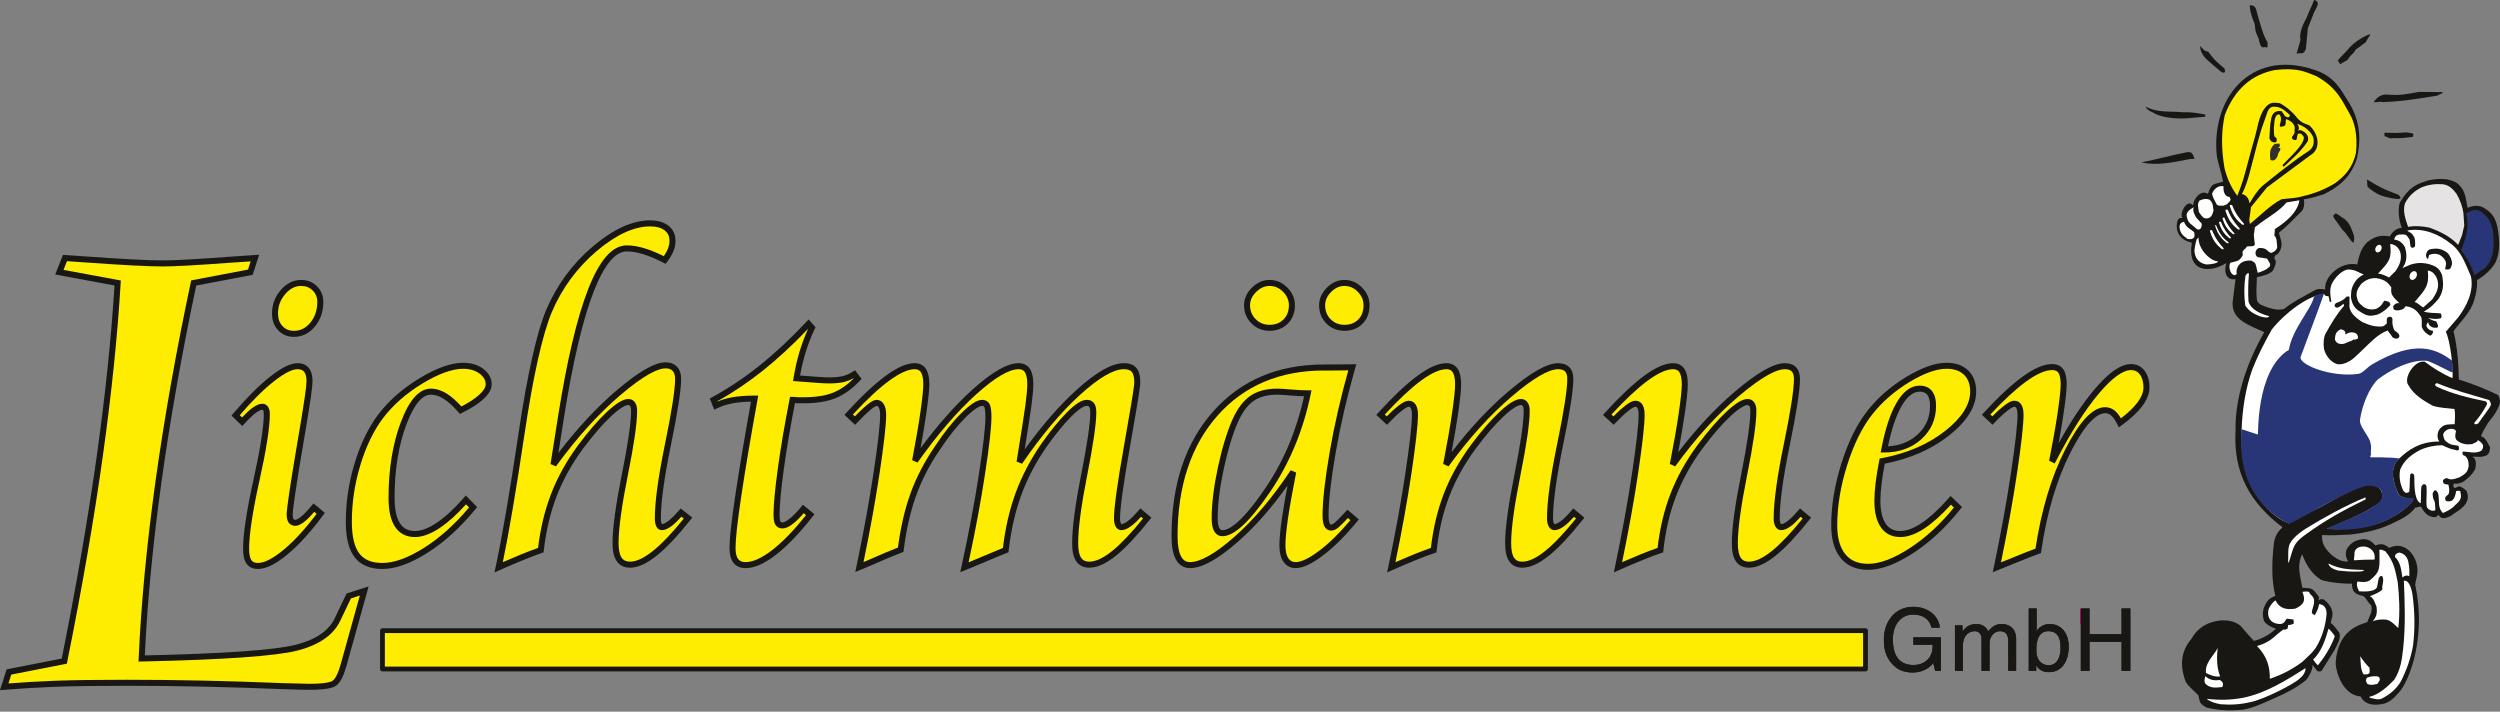 <?xml version="1.0" encoding="UTF-8" standalone="no"?><!DOCTYPE svg PUBLIC "-//W3C//DTD SVG 1.1//EN" "http://www.w3.org/Graphics/SVG/1.1/DTD/svg11.dtd"><svg width="100%" height="100%" viewBox="0 0 815 232" version="1.1" xmlns="http://www.w3.org/2000/svg" xmlns:xlink="http://www.w3.org/1999/xlink" xml:space="preserve" xmlns:serif="http://www.serif.com/" style="fill-rule:evenodd;clip-rule:evenodd;stroke-linecap:round;stroke-linejoin:round;stroke-miterlimit:1.5;"><rect x="0" y="0" width="815" height="232" fill="#808080" stroke="none"/><g id="Logo"><rect x="124.684" y="205.59" width="483.467" height="12.5" style="fill:#feed00;stroke:#191714;stroke-width:1.56px;"/><path d="M727.823,98.596c0.352,-2.608 0.604,-5.013 0.955,-7.618c-2.931,0.563 -3.988,-2.288 -2.96,-5.228c-5.479,3.384 -12.99,3.11 -11.268,-6.638c-2.97,-0.532 -5.564,-2.857 -4.794,-6.703c0.221,-0.988 0.575,-1.402 1.795,-1.393c-1.365,-0.739 1.388,-6.706 3.384,-4.016c0.015,-2.062 2.609,-5.372 4.815,-3.795c1.39,-3.894 1.951,-2.911 4.99,-4.035c-0.581,-2.73 -1.448,-5.389 -2.039,-8.119c-2.099,-18.711 10.769,-35.108 31.383,-28.413c7.165,2.138 9.062,6.802 11.73,10.9c3.641,6.012 3.899,11.945 2.58,17.952c-2.065,6.717 -6.59,9.753 -10.816,11.831c-2.356,0.731 -4.205,1.329 -6.564,1.68c0.38,1.402 0.051,2.945 -0.575,3.758c-2.854,2.769 -4.59,4.794 -7.521,7.119c0.337,1.515 1.299,3.404 0.662,5.078c-0.311,1.062 -0.75,1.801 -1.937,2.381c-0.073,0.309 -0.156,0.604 -0.229,0.909c0.847,0.793 0.512,2.005 -0.439,3.996c-1.178,1.252 -3.605,1.782 -5.208,2.113c-0.102,2.243 -0.292,4.658 -0.062,6.898c0.082,1.329 0.812,1.804 1.498,2.161c2.537,1.139 5.505,1.954 7.462,1.26c3.121,-2.512 6.19,-3.908 9.759,-5.966c1.237,-0.703 2.478,-0.539 3.616,-0.315c-0.592,-4.038 5.035,-9.334 10.416,-8.17c0.906,-4.684 2.098,-6.074 3.228,-7.247c3.297,-2.605 5.466,-2.158 7.408,-1.914c0.822,-1.532 2.175,-2.727 3.92,-2.798c-1.088,-2.458 -1.501,-7.156 -0.371,-8.708c3.129,-5.092 5.919,-5.718 8.79,-6.709c4.313,-0.929 7.105,-0.547 9.317,0.697c3.314,2.435 2.974,5.409 3.713,8.226c2.444,-1.115 4.42,-0.793 6.08,0.521c3.299,2.113 3.693,5.554 4.098,9.054c0.206,3.008 0.127,5.154 -1.008,8.026c-1.119,2.226 -3.651,4.511 -6.109,5.952c0.102,2.303 -0.243,4.294 -0.917,6.44c-1.108,4.078 -4.421,6.995 -6.763,10.206c1.198,4.809 1.685,10.578 1.753,15.757c4.37,1.343 8.988,3.183 12.797,5.072c0.567,1.008 0.762,1.767 0.462,3.081c-0.98,2.507 -1.948,3.724 -3.65,5.82c-0.912,1.453 -1.861,3.053 -2.43,4.52c1.589,0.373 2.146,2.16 2.965,3.523c0.088,1.727 -0.717,2.837 -1.895,2.95c-1.152,0.482 -2.755,0.099 -3.874,0.207c1.47,0.629 1.246,2.761 0.949,4.002c-1.051,1.863 -2.073,2.775 -3.67,3.995c-1.178,0.757 -2.257,0.867 -3.348,0.771l-0.136,1.025l0.618,0.453c0.855,-0.555 1.532,-0.895 2.398,-0.122c0.561,0.278 0.847,0.595 1.314,1.023c0.785,1.951 0.405,2.95 -0.359,4.315c-1.592,2.017 -3.209,2.592 -4.905,3.9c-1.637,0.728 -2.923,1.203 -3.928,-0.456c-0.682,1.119 -1.773,0.867 -2.917,0.422c-1.322,-0.7 -1.985,-1.716 -2.755,-3.047c-0.487,-0.145 -1.32,0.391 -1.807,0.258c-2.093,2.834 -5.007,3.91 -7.411,5.137c-4.259,2.078 -8.694,3.109 -13.891,3.698c-2.925,0.108 -6.403,0.354 -9.118,0.142c-0.272,3.18 1.503,4.916 3.092,6.507c1.47,1.111 3.022,2.283 5.386,2.119c-0.971,-1.782 -1.152,-3.452 0.351,-5.137c1.402,-1.547 2.858,-1.94 4.529,-2.161c2.427,0.048 2.993,1.184 4.078,2.087c1.84,-0.827 3.041,-0.388 4.42,0.77c5.466,-2.71 9.762,3.305 9.201,8.284c-0.28,2.327 -0.422,1.458 -0.702,3.797c3.619,16.253 -1.569,31.047 -5.429,35.192c-1.835,2.133 -3.325,3.274 -5.296,3.651c-3.486,0.628 -5.924,-0.116 -7.102,-2.504c-4.33,-0.243 -7.442,-5.08 -8.094,-10.415c0.014,-3.86 1.328,-7.607 3.455,-9.895c1.833,-1.991 3.852,-2.931 6.854,-3.914c0.487,-1.58 1.939,-3.492 1.237,-5.519c-1.087,-0.773 -1.849,-2.886 -2.795,-3.053c-2.682,-0.481 -3.486,-1.702 -3.427,-3.962c-3.378,0.108 -8.439,-0.569 -10.078,-1.252c-2.903,-1.77 -4.815,-4.661 -6.202,-8.365c-1.402,3.353 -1.13,5.046 0.073,10.965c3.447,0.21 3.028,-0.062 5.296,2.722c0.306,0.589 0.11,1.036 -0.19,1.441c0.561,-0.399 1.051,-0.598 1.883,-0.345c1.524,1.138 2.648,2.594 2.852,4.395c0.088,1.254 -0.379,2.019 -0.589,3.276c1.306,0.889 1.909,2.113 2.886,3.231c0.453,2.141 -0.847,3.982 -1.77,5.826c-1.396,2.228 -2.747,4.378 -4.135,6.609c-0.821,0.196 -1.234,0.201 -1.458,-0.206c-0.552,-0.553 -0.935,-1.258 -1.487,-1.818c0.159,1.163 -0.592,3.081 -2.047,4.964c-3.155,2.515 -6.245,4.109 -9.734,5.633c-3.554,1.543 -7.026,3.31 -10.54,3.967c-3.871,0.442 -7.859,0.422 -12.126,-0.629c-1.093,-0.589 -2.11,-1.152 -2.393,-2.506c-0.108,-0.487 -0.213,-0.977 -0.315,-1.464c-1.325,-1.495 -3.067,-2.653 -4.154,-4.463c-2.461,-6.652 -0.787,-10.812 1.962,-14.123c2.263,-3.922 5.54,-5.338 9.19,-5.853c3.489,-0.224 5.214,0.645 6.681,1.673c1.6,1.881 2.874,3.359 4.389,4.993c2.75,-0.719 5.222,-2.121 7.204,-3.951c-1.549,-0.574 -3.01,-1.231 -3.865,-2.503c-0.601,-1.81 -0.561,-3.625 0.433,-5.432c0.683,-1.43 1.654,-2.248 3.251,-2.769c-1.32,-5.14 -1.169,-10.917 -0.549,-16.553c0.17,-2.645 1.314,-4.42 2.871,-5.822c-10.299,-7.774 -16.102,-17.397 -15.315,-31.539c-0.192,-11.444 4.143,-22.99 9.363,-32.077c-4.659,-2.206 -10.631,-3.849 -10.326,-9.691" style="fill:#191714;"/><path d="M729.361,63.83c-2.146,-2.86 -3.392,-5.947 -4.154,-8.932c-1.082,-6.213 -1.108,-11.962 0.062,-17.357c3.294,-8.654 8.904,-13.219 16.267,-14.697c7.578,-0.941 10.274,0.705 13.624,1.999c6.601,3.662 8.326,7.895 10.702,12.061c1.705,2.795 2.775,6.927 2.192,12.837c-1.11,5.137 -3.801,7.743 -6.834,9.991c-3.087,1.883 -6.558,3.339 -10.441,4.197c-2.302,0.748 -4.443,0.677 -6.995,1.022c-3.704,1.878 -7.048,5.46 -10.314,8.054c-0.068,-0.433 -0.144,-0.858 -0.209,-1.288c0.189,-1.402 0.379,-2.809 0.569,-4.211c1.73,-2.138 3.475,-4.279 5.208,-6.42c2.801,-2.113 5.403,-3.962 8.204,-6.08c1.883,-1.357 3.97,-2.979 5.853,-4.333c3.937,-2.257 2.561,-7.471 -0.37,-9.883c-1.459,-0.527 -2.813,-0.799 -4.628,-3.319c-1.416,-1.428 -2.891,-2.815 -4.922,-3.852c-1.594,-0.127 -3.177,-0.631 -4.848,1.64c-2.062,2.619 -2.384,6.819 -3.463,10.246c-1.278,4.347 -2.32,8.733 -3.6,13.08c-0.456,1.411 -1.118,3.356 -1.903,5.245" style="fill:#feed00;"/><path d="M730.857,63.255c1.379,-2.589 2.226,-5.602 2.965,-8.572c0.272,-1.026 0.584,-2.107 0.827,-3.113c0.847,-3.46 1.646,-6.369 2.492,-9.181c0.683,-1.968 1.374,-3.942 2.056,-5.918c0.827,-2.105 2.184,-1.739 3.503,-1.524c1.7,0.467 2.626,1.58 3.772,2.515c-0.039,0.79 -0.441,1.107 -1.619,0.359c-0.238,-0.659 -0.723,-0.889 -0.96,-1.552c-2.167,-0.475 -3.149,0.878 -3.433,2.178c-0.524,2.243 -0.487,4.483 -0.631,6.726c0.569,1.218 1.135,1.198 1.707,1.26c0.663,0.006 0.774,-0.379 0.629,-1.342c-0.209,-0.272 -0.481,-0.357 -0.691,-0.632c-0.365,-1.665 -0.141,-3.707 0.062,-5.292c0.318,-1.552 0.887,-2.039 1.62,-1.796c0.762,1.192 0.391,2.203 0.085,3.223c-0.17,0.569 0.196,0.963 0.841,0.637c0.264,-0.062 0.72,-0.147 0.892,-0.394c0.309,-0.628 0.02,-1.373 0.32,-2.002c1.728,0.575 3.178,1.949 2.711,3.506c0.419,1.801 -1.436,1.937 -0.612,3.042c0.481,0.339 1.246,0.456 1.322,-0.026c0.139,-0.623 0.289,-1.254 0.36,-1.708c1.178,-0.453 1.487,0.4 1.968,0.989c0.303,2.364 -4.375,6.417 -6.969,9.181c0.184,0.266 0.246,0.292 0.419,0.563c3.002,-2.846 5.539,-4.921 7.776,-8.249c0.541,-1.13 -0.087,-2.248 -0.637,-2.767c-0.92,-0.645 -1.543,-1.22 -2.464,-0.762c0.513,-0.832 0.21,-1.563 -0.243,-2.24c1.048,0.42 2.248,0.893 3.208,1.768c0.929,0.812 1.776,1.753 2.059,2.982c0.3,1.88 -0.195,3.29 -1.801,4.276c-4.2,2.676 -10.348,7.547 -14.797,11.169c-1.787,1.617 -3.047,3.71 -4.216,5.706c-0.247,-1.345 -0.861,-2.701 -2.521,-3.01" style="fill:#feed00;"/><path d="M715.282,75.68c-1.201,-1.104 -2.478,-1.299 -3.305,-3.392c-1.883,0.323 -1.586,2.118 -1.085,3.271c0.739,1.509 1.289,1.495 2.269,2.35c1.251,0.193 2.752,0.048 2.121,-2.229m-0.122,-8.127c-0.419,1.144 0.136,2.263 0.838,3.401c0.632,0.663 1.099,1.246 1.733,1.909c0.21,1.359 -0.603,2.398 -1.537,1.821c-0.853,-0.731 -1.535,-1.266 -2.388,-1.997c-0.594,-0.96 -0.464,-0.399 -0.801,-1.62c-0.742,-2.118 1.3,-2.911 2.155,-3.514m5.214,-2.436c1.22,1.232 1.002,2.26 1.231,3.492c-0.39,1.776 -1.115,2.812 -2.755,2.56c-0.818,-0.229 -1.32,-1.07 -2.025,-2.07c-0.093,-1.201 -0.691,-2.608 0.244,-3.732c1.583,-0.672 2.302,-0.601 3.305,-0.25m4.525,-4.335c-0.232,1.549 0.405,3.387 1.9,3.412c0.618,0.833 0.292,1.164 -0.073,1.665c-0.352,0.159 -0.53,0.646 -0.881,0.807c-0.346,0.156 -0.691,0.23 -1.042,0.394c-0.943,0.014 -1.504,0.079 -2.102,-0.311c-0.756,-1.47 -1.345,-2.371 -1.571,-3.591c0.688,-1.889 2.514,-2.872 3.769,-2.376" style="fill:#fff;"/><path d="M735.457,73.83c3.101,-2.628 7.326,-4.638 9.971,-7.841c1.328,-0.162 2.846,-0.535 4.174,-0.691c-0.617,3.908 -4.126,6.873 -8.006,9.393c0,1.201 -0.136,1.017 -0.136,2.215c0.841,0.399 0.807,2.735 0.901,3.715c-0.153,0.79 -0.915,1.561 -2.065,1.844c-1.427,-0.666 -1.144,-1.592 -3.627,-1.637c-1.122,-0.057 -2.136,2.118 -0.612,3.005c1.611,0.215 1.388,0.243 2.999,0.467c0.564,1.133 1.835,2.175 0.3,3.036c-0.218,0.391 -1.739,1.13 -3.339,1.611c-0.866,-3.591 -0.555,-3.081 -2.087,-3.982c-4.064,-0.379 -5.199,2.855 -4.732,4.313c-0.753,0.96 -1.727,0.128 -2.155,-0.957c-0.396,-1.019 -0.275,-2.26 0.076,-2.673c2.561,-0.668 2.747,-0.428 3.974,-2.328c0.121,-0.3 -0.108,-1.031 0.008,-1.3c0.312,-0.688 0.969,-0.861 1.348,-1.634c0.819,-0.283 3.129,0.434 2.532,-1.433c-0.034,-1.079 -0.419,-2.149 -0.094,-3.225c0.156,-0.671 -0.008,-1.855 0.57,-1.898" style="fill:#fff;"/><path d="M740.108,49.195c0.278,-0.997 0.739,-1.66 1.475,-2.3c0.578,0.037 0.983,-0.13 1.558,-0.09c-0.059,0.442 0.515,0.988 -0.564,1.26c1.085,0.116 1.071,0.609 0.17,1.869c-0.351,1.685 -1.152,2.767 -2.551,2.254c-0.184,-0.793 -0.252,-1.733 -0.088,-2.993" style="fill:#342f2c;"/><path d="M732.008,89.929c0.433,-0.646 0.799,-1.173 1.15,-0.683c-0.264,2.829 -0.323,6.179 -0.148,9.003c0.7,2.685 4.027,4.132 6.738,4.803c-0.224,0.886 -2.187,0.266 -2.94,0.096c-1.807,-0.762 -3.458,-1.444 -4.848,-3.537c-0.419,-3.132 -0.419,-6.386 0.048,-9.682" style="fill:#fff;"/><path d="M803.959,69.571c2.084,-1.387 3.922,-1.43 5.086,-0.407c2.758,2.005 3.894,4.876 3.86,9.209c0.198,3.786 -0.626,6.55 -2.603,8.853c-1.379,1.025 -2.274,1.523 -3.656,2.546c-0.798,-2.886 -2.415,-5.715 -4.327,-8.227c1.705,-4.084 2.716,-7.706 1.64,-11.974" style="fill:#283577;"/><path d="M803.071,69.43c-0.294,-2.078 -1.056,-4.233 -2.288,-6.318c-1.158,-1.503 -2.424,-2.851 -4.508,-3.055c-2.291,-0.176 -4.588,0.11 -6.882,1.045c-2.206,1.107 -4.132,2.687 -5.417,5.281c-0.731,2.628 0.243,5.112 1.05,7.55c2.147,-0.351 4.531,-0.263 7.026,0.283c3.095,1.184 6.372,2.535 9.32,5.63c0.385,-0.934 0.901,-2.325 1.286,-3.268c0.184,-1.014 0.507,-2.104 0.699,-3.118c-0.164,-1.387 -0.122,-2.642 -0.286,-4.03" style="fill:#e5e3e4;"/><path d="M730.774,140.068c0.218,-6.644 1.28,-13.551 3.495,-19.674c1.708,-4.375 3.942,-8.728 6.332,-12.967c4.463,-5.601 11.727,-10.903 16.626,-11.54c0.805,-0.255 -0.439,0.113 0.374,-0.142c0.388,0.887 0.918,0.842 1.453,0.765c0.204,0.515 0.345,1.158 0.422,1.946l0.555,-0.136c-0.397,-2 -0.569,-3.903 0,-5.489c1.232,-2.747 3.729,-4.771 5.375,-4.987c2.614,0.017 3.344,1.062 5.194,1.598c-1.476,0.81 -2.416,1.543 -3.215,3.038c-1.03,1.81 -0.92,3.129 -0.968,4.517c0.478,3.11 2.025,4.089 3.608,4.998c2.345,1.49 3.596,0.808 5.063,0.556c2.203,-0.983 3.299,-2.17 4.174,-3.124c-0.082,-1.184 -0.86,-1.204 -2.033,-1.393c-0.546,1.03 -1.042,1.815 -2.416,2.571c-1.58,0.538 -2.993,0.266 -4.301,-0.552c-0.731,-0.606 -1.49,-1.201 -1.807,-1.943c-1.045,-2.52 -0.17,-3.894 0.974,-5.46c1.566,-1.543 3.28,-2.067 4.976,-1.977c3.293,0.468 4.106,1.963 4.916,3.014c-0.201,2.104 0.198,2.429 1.005,3.514c0.488,0.467 1.13,1.184 1.612,1.645c-1.017,-0.136 -1.561,0.312 -2.034,0.989c0.142,0.419 -0.025,0.682 0.219,1.05c0.982,0.541 2.005,0.278 2.846,-0.068c0.6,-0.235 0.566,-0.507 1.033,-1.011c3.09,0.439 3.962,2.048 4.95,3.382c0.434,0.711 0.258,2.254 0.284,3.316c0.611,1.702 1.668,2.325 2.69,2.92c0.569,-0.1 0.994,-0.629 1.022,-1.549c-0.745,-0.108 -1.673,-0.332 -2.155,-1.524c-0.173,-0.51 0.315,-1.113 0.538,-1.342c0.317,1.314 0.847,1.43 1.578,1.767c1.152,0.02 1.299,0.257 1.577,-0.196c0.156,-0.427 0.02,-0.71 -0.501,-1.815c-0.983,-0.156 -1.985,-0.671 -2.688,-1.102c1.379,0.281 2.688,0.431 3.792,0.168c0.64,-0.088 0.804,-0.638 0.351,-1.68c-1.733,-0.161 -3.908,-0.054 -5.539,-0.575c2.181,-1.186 3.738,-2.769 4.959,-4.375c1.719,-2.75 1.393,-4.998 1.062,-7.34c-0.935,-2.691 -2.427,-3.158 -4.33,-3.775c-3.073,-0.697 -4.492,-0.221 -5.862,0.122c-0.977,0.396 -1.841,0.795 -2.818,1.186c1.484,-1.86 1.654,-4.313 0.818,-6.853c-0.818,-1.49 -1.968,-2.302 -3.472,-2.43c0.284,-1.49 1.3,-1.753 2.648,-1.679c1.501,-0.122 1.739,0.745 2.221,1.498c0.277,0.006 0.203,1.495 0.481,2.464c0.487,0.657 0.968,0.359 1.456,-0.068c0.008,-1.49 0.189,-2.654 -0.768,-3.724c-0.144,-0.691 -1.472,-0.969 -1.773,-1.459c5.472,-1.014 10.612,1.445 14.066,4.2c3.455,2.433 4.849,6.528 6.687,10.753c0.999,4.848 -1.329,9.625 -4.223,13.451c-1.294,1.549 -2.682,3.062 -3.973,4.608c1.456,2.874 2.464,11.611 2.186,15.131c-3.29,-1.402 -6.264,-3.271 -9.082,-5.389c-3.33,-0.584 -7.082,5.431 -5.276,7.705c1.711,3.076 4.905,4.99 7.862,6.65c2.506,0.778 4.588,0.759 7.133,1.062c0.292,1.401 0.187,3.367 0.049,4.964c-1.544,0.13 -3.175,-0.187 -4.404,1.104c-1.096,0.785 -1.679,3.09 -0.566,4.551c-6.435,-0.059 -10.323,2.9 -13.107,5.554c-3.188,2.973 -2.186,7.535 -0.084,11.939c1.752,1.105 3.219,1.119 4.65,0.977c-0.029,0.258 -0.046,0.504 -0.074,0.762c-2.342,2.874 -5.378,4.769 -8.547,6.321c-6.156,2.851 -13.369,3.234 -19.503,2.917c5.242,-2.255 10.843,-4.401 15.414,-7.361c2.543,-0.928 2.945,-2.551 2.492,-4.565c-0.224,-0.861 -0.875,-1.427 -1.645,-2.016c-2.702,-0.994 -5.208,-0.048 -7.513,0.79c-3.702,2.067 -7.109,3.971 -10.813,6.027c-3.591,1.735 -7.012,3.273 -10.444,5.309c-4.845,-1.906 -9.572,-6.825 -12.763,-13.392c-1.218,-3.758 -2.376,-7.564 -2.498,-11.874c-0.062,-1.767 -0.071,-3.514 -0.023,-5.253" style="fill:#fff;"/><path d="M730.736,140.021c-0.649,-0.442 3.885,1.226 5.329,1.631c0.196,0.054 -0.631,-20.132 9.434,-27.189c0.243,-0.17 0.662,-0.25 0.71,-0.55c1.057,-6.561 7.278,-13.225 8.077,-16.929c0.178,-0.832 2.73,-1.226 3.294,-1.254c0.152,-0.006 -4.503,12.463 -7.548,20.534c-0.934,2.464 9.626,6.83 18.705,5.635c1.64,-0.218 2.603,-1.974 4.744,-3.211c13.771,-7.997 20.483,-5.154 25.818,-1.17c0.292,1.116 0.318,2.388 0.306,3.886c0,0.379 -4.225,-2.195 -7.963,-3.651c-1.382,-0.535 -8.017,-0.371 -16.516,5.973c-2.874,2.894 -5.046,8.323 -5.771,13.126c-0.292,1.875 2.418,4.772 3.191,6.782c0.81,2.141 0.173,3.543 0.397,4.579c0.028,0.136 -0.533,0.861 -0.046,0.876c0.813,0.025 5.778,-0.117 9.371,0.371c-1.639,1.435 -2.41,3.8 -2.127,5.958c0.329,2.427 1.595,5.392 1.844,5.927c0.447,0.176 0.697,0.419 1.096,0.581c1.178,0.487 3.027,0.495 3.656,0.354c-0.011,0.257 0.042,0.628 -0.108,0.914c-0.784,1.504 -3.228,3.155 -4.239,3.889c-9.561,6.824 -21.194,5.638 -23.859,5.321c3.274,-1.674 11.251,-4.537 15.389,-7.397c1.679,-1.156 2.786,-2.076 2.648,-3.297c-0.049,-0.41 -0.252,-1.144 -0.204,-1.631c-0.527,-0.515 -0.102,-1.084 -3.141,-1.659c-3.922,-1.45 -25.598,12.421 -27.198,12.35c-16.408,-8.708 -15.708,-24.42 -15.289,-30.749" style="fill:#283577;"/><path d="M779.194,79.533c1.905,0.136 3.211,1.645 3.44,3.361c0.318,2.184 -0.665,3.954 -1.631,5.418c-0.779,0.742 -1.376,1.393 -2.155,2.144c-1.184,-0.507 -2.152,-1.178 -3.628,-1.246c3.75,-4.064 4.498,-4.732 3.974,-9.677" style="fill:#fff;"/><path d="M776.005,79.892c0.467,0.25 0.575,0.975 0.235,1.612c-0.337,0.637 -1.003,0.946 -1.473,0.688c-0.47,-0.247 -0.586,-0.971 -0.238,-1.609c0.34,-0.637 0.994,-0.948 1.476,-0.691" style="fill:#fff;"/><path d="M787.424,88.499c0.546,0.292 0.668,1.124 0.277,1.855c-0.388,0.733 -1.155,1.09 -1.693,0.798c-0.55,-0.289 -0.671,-1.124 -0.286,-1.855c0.393,-0.73 1.158,-1.09 1.702,-0.798" style="fill:#fff;"/><path d="M791.464,88.208c1.912,0.136 3.09,2.161 3.311,3.872c0.325,2.189 -0.881,4.043 -1.847,5.508c-0.781,0.744 -2.146,1.874 -2.928,2.619c-1.189,-0.507 -1.682,-1.523 -2.854,-1.719c3.542,-4.151 4.848,-5.344 4.318,-10.28" style="fill:#fff;"/><path d="M790.889,82.981c0.17,-0.713 0.467,-1.625 1.645,-1.781c1.581,-0.224 2.215,-0.224 3.436,0.162c2.52,1.022 2.444,1.942 2.999,2.775c0.594,1.518 0.447,2.107 0.068,2.914c-0.388,1.076 -1.173,0.813 -1.946,0.722c0.218,-1.164 0.589,-2.019 0,-2.911c-0.419,-0.79 -1.022,-1.32 -1.883,-1.847c-1.209,-0.407 -2.127,-0.345 -3.229,0.066c-0.257,0.373 -0.243,0.948 -0.495,1.322c-0.303,0 -0.683,-0.762 -0.595,-1.422" style="fill:#191714;"/><path d="M764.992,96.693c0.997,-0.15 0.943,-0.014 0.983,0.668c-0.161,0.776 0.074,1.674 -0.088,2.456c0.156,2.112 2.039,3.783 4.22,5.165c2.594,1.187 4.268,1.569 6.386,1.447c0.832,-0.074 1.076,-0.614 1.639,-1.042c-0.014,-0.756 -0.294,-1.761 0.575,-2.07c0.482,-0.034 1.096,-0.295 1.266,0.94c-0.218,1.138 0.156,2.642 0.654,3.523c0.403,0.263 1.731,0.974 1.547,1.954c-0.318,1.133 -2.209,0.631 -2.504,-0.215c-0.402,-0.745 -0.889,-1.051 -1.288,-1.79c-1.62,0.64 -2.914,1.444 -4.585,2.908c-2.209,1.977 -4.313,4.169 -6.519,6.148c-1.702,1.374 -3.699,2.229 -5.438,1.915c-2.571,-0.926 -3.868,-3.364 -4.247,-5.058c-0.23,-1.761 -0.071,-3.798 0.54,-4.894c1.904,-3.375 3.475,-6.102 6.021,-9.067l-0.144,-0.68c-0.561,0.501 -1.19,1.017 -1.949,1.263c-0.56,0.181 -1.257,-0.53 -0.912,-0.949c0.196,-0.314 0.23,-0.49 0.649,-0.617c1.362,-0.433 2.43,-1.099 3.194,-2.005" style="fill:#191714;"/><path d="M800.654,140.494c-0.515,2.418 -0.252,2.902 1.552,3.885c1.436,0.51 1.943,0.583 3.772,0.388c0.629,-0.481 1.572,-0.453 1.815,-1.32c0.935,0.725 2.49,1.45 1.238,3.39c-1.781,1.243 -4.231,0.394 -5.973,0.388c-0.385,-0.056 -0.371,0.632 -0.107,1.13c0.988,0.272 1.841,1.153 1.841,3.503c-0.301,2.424 -1.586,2.846 -3.014,3.752c-2.132,0.74 -2.812,0.927 -4.143,0.236c-1.254,0.325 -1.523,0.957 -0.954,1.781c0.552,0.277 0.784,0.311 1.487,0.34c0.204,0.962 0.529,1.922 0.034,3.154c-0.527,0.618 -1.481,0.717 -0.895,2.099c0.461,0.277 1.048,0.277 1.795,0.107c1.006,-0.467 1.464,-2.149 1.575,-3.188c0.869,-0.4 1.716,0 1.399,0.399c0.685,1.991 -0.459,3.067 -1.708,4.126c-1.062,1.266 -2.781,2.073 -3.987,2.58c-1.719,-1.742 -1.124,-3.645 -1.453,-5.913c-0.091,-0.779 -1.121,-2.727 -1.906,-0.377c0.278,3.365 0.813,0.771 0.895,5.282c-0.405,0.668 -2.662,0.093 -2.846,-1.255c-0.201,-2.56 0.164,-3.84 -0.037,-6.397c-0.309,-1.201 -1.371,-0.782 -1.668,0.093c-0.258,2.201 0.014,3.184 -0.235,5.384c-1.906,-0.841 -2.067,-4.744 -2.081,-8.737c-0.023,-1.028 -0.895,-1.251 -1.3,-0.685c-0.258,1.999 -0.082,3.699 -0.334,5.698c-1.062,0.745 -1.813,0.176 -2.348,-1.286c-0.739,-1.877 -1.017,-3.862 -0.603,-6.001c1.362,-3.202 3.828,-4.944 6.516,-6.371c2.43,-1.071 4.625,-1.459 7.142,-1.547c1.314,0.527 2.438,1.252 4.098,1.476c1.294,0.603 1.761,-0.034 1.178,-1.3c-1.413,-0.331 -2.676,0.034 -4.469,-1.897c-0.549,-1.476 -0.716,-1.977 0.196,-2.824c0.733,-0.852 2.846,-1.237 3.528,-0.093" style="fill:#fff;"/><path d="M794.432,124.891c5.502,2.316 11.01,3.718 16.507,5.369c0.855,0.082 0.898,0.923 1.153,1.592c-0.527,1.424 -2.662,3.879 -4.206,6.21c-0.982,0.428 -1.387,0.326 -1.192,-0.312c1.77,-1.99 2.92,-3.885 3.982,-5.76c0.238,-0.577 0.062,-0.977 -0.527,-1.2c-5.392,-1.077 -10.809,-2.43 -15.717,-4.699c-0.575,-0.402 -0.963,-0.798 0,-1.2" style="fill:#fff;"/><path d="M767.399,182.657c0,-1.022 0.15,-1.065 0.15,-2.087c-0.193,-2.959 5.109,-3.426 6.431,-0.107c0.198,0.691 0.215,1.101 0.15,1.948c-2.112,0 -5.12,0.102 -6.731,0.246" style="fill:#fff;"/><path d="M782.142,180.124c1.772,0.38 2.755,1.529 3.038,3.407c0.346,1.708 0.244,3.223 0.258,4.344c-0.691,-0.445 -1.524,-0.249 -2.257,0.388c-0.365,-2.365 -0.518,-4.843 -2.436,-6.731c0.06,-0.853 0.366,-1.099 1.397,-1.408" style="fill:#fff;"/><path d="M783.663,189.347c1.382,-0.345 2.359,1.747 2.798,4.395c0.846,6.296 0.787,11.345 0.229,16.468c-0.697,4.234 -2.121,8.195 -4.021,11.976c-1.666,2.727 -3.874,4.381 -6.29,5.59c-1.178,0.496 -2.563,-0.073 -3.645,-0.238l-0.427,-0.345c3.067,-0.64 5.884,-3.195 8.173,-5.531c2.271,-3.5 2.56,-6.998 2.976,-10.489c0.79,-7.624 0.479,-14.808 0.207,-21.826" style="fill:#fff;"/><path d="M768.549,189.577c1.294,0.136 2.571,0.413 3.973,-0.346c3.699,-3.067 3.192,-3.885 3.166,-9.962c0.872,-0.261 1.144,0.218 1.9,0.407c3.022,3.543 3.28,6.624 4.056,10.023c0.524,4.664 0.801,9.866 0.198,15.046c-1.509,-1.3 -1.971,-2.113 -3.602,-2.682c-1.796,-0.309 -3.962,0.022 -4.746,0.524c0.79,-1.062 1.665,-2.011 1.246,-4.829c-0.646,-1.328 -0.759,-2.656 -2.175,-3.412c1.679,-0.646 3.248,-1.235 4.109,-2.218c-0.317,-1.393 0.753,-2.665 -0.06,-4.31c-0.543,-0.173 -0.914,0.094 -1.138,0.79c-0.303,0.983 -0.317,1.971 -0.62,2.954c-0.567,0.92 -2.325,1.464 -5.792,1.198c-0.679,-1.221 -0.923,-2.297 -0.515,-3.183" style="fill:#fff;"/><path d="M769.442,213.916c0.799,1.365 2.039,2.781 3.047,3.806c-0.053,0.493 0.063,1.057 0.009,1.549c-0.496,0.745 -1.187,0.584 -1.985,0.555c-1.043,-1.611 -0.895,-3.936 -1.071,-5.91" style="fill:#fff;"/><path d="M771.677,220.896c1.124,-0.379 2.183,-0.515 3.177,-0.419c0.643,0.088 1.057,0.414 0.969,1.28c-0.575,0.575 -0.374,1.314 -1.58,1.34c-0.725,0.223 -1.68,0.252 -2.484,-0.128c-0.419,-0.643 -0.7,-1.302 -0.082,-2.073" style="fill:#fff;"/><path d="M750.584,192.937c1.427,-0.176 2.376,-0.238 2.37,0.541c0.522,0.555 1.184,1.036 1.402,1.908c0.272,1.87 -0.677,2.881 -0.705,4.512c0.583,0.365 0.36,0.323 0.94,0.691c0.734,-1.275 1.266,-2.365 1.416,-3.637c2.277,0.151 2.659,2.269 2.385,4.03c-0.51,4.339 -2.005,7.975 -3.591,10.408c-1.042,1.495 -2.707,2.863 -4.24,4.369c-3.491,2.625 -7.025,4.333 -10.588,5.525c0.011,-3.664 -0.719,-7.133 -4.188,-10.668c4.89,-1.427 5.703,-3.471 8.628,-5.403c0.428,0.029 -0.019,0.281 1.329,-0.252c0.079,-0.521 0.136,-0.711 0.215,-1.237c0.719,0.107 1.492,-0.264 1.815,-0.487c0,-0.544 -0.034,-1.003 -0.119,-1.281c-0.793,-0.164 -1.402,-0.113 -2.197,-0.277c-0.595,0.974 -1.043,1.996 -2.781,1.705c-2.308,-0.264 -3.781,-1.943 -3.099,-4.846c0.539,-1.254 1.323,-2.135 2.218,-2.846c1.368,2.795 3.704,3.158 6.508,2.716c2.829,-1.354 3.404,-2.614 2.282,-5.471" style="fill:#fff;"/><path d="M759.102,204.95c0.632,0.541 1.552,1.583 2.047,2.47c-1.322,3.684 -3.585,7.114 -5.508,9.475c-0.642,-0.495 -1.11,-1.299 -1.568,-1.888c2.863,-2.643 4.046,-6.766 5.029,-10.057" style="fill:#fff;"/><path d="M751.585,217.81c0.15,0.663 -0.473,2.314 -1.781,3.277c-1.393,1.62 -11.619,6.907 -16.071,7.779c-3.209,0.773 -6.358,0.997 -9.844,0.719c-1.716,-0.331 -3.217,-0.733 -4.531,-1.775c4.118,0.475 7.83,0.416 11.809,-0.318c7.255,-1.469 13.803,-5.451 20.418,-9.682" style="fill:#fff;"/><path d="M722.987,211.253c-0.473,3.713 -0.21,6.791 0.792,9.246c-1.481,0.235 -3.081,-0.286 -4.644,-1.113c-0.365,-3.398 2.487,-5.525 3.852,-8.133" style="fill:#fff;"/><path d="M718.966,220.415c1.314,1.294 2.916,1.518 4.661,1.26c1.237,0.646 1.223,1.442 0.864,2.297c-1.714,0.136 -3.427,0.555 -5.132,-0.711c-0.575,-0.447 -1.002,-1.065 -0.393,-2.846" style="fill:#fff;"/><path d="M751.51,174.341c6.372,-4.633 11.682,-7.637 19.722,-11.574l-0.122,-0.603c-6.117,2.37 -15.374,7.652 -17.399,8.96c-2.6,1.462 -5.925,3.642 -7.239,6.129c-0.71,1.571 -0.441,3.976 -0.543,6.269l0.272,-0.365c0.662,-1.569 0.895,-3.817 2.141,-5.828c0.705,-1.133 2.084,-2.212 3.168,-2.988" style="fill:#fff;"/><path d="M759.06,183.686c3.84,2.045 7.553,1.954 11.288,2.118c0.773,0.165 0.258,0.233 -0.682,0.496c-2.73,0.15 -4.945,-0.034 -7.462,-0.306c-2.181,-0.597 -2.979,-1.41 -3.144,-2.308" style="fill:#fff;"/><path d="M763.098,107.304c1.252,0.352 1.688,0.779 1.43,1.762c0.771,-0.405 1.603,-1.051 3.18,-0.535c0.842,0.277 0.983,1.002 1.043,1.787c-0.553,0.113 -0.507,0.492 -1.15,0.371c-0.55,-0.108 -0.745,0.407 -1.291,0.524c-0.655,0.15 -1.136,0.467 -1.782,0.716c-0.611,0.218 -1.26,0.368 -2.262,0.028c-0.626,-0.365 -1.167,-0.815 -1.071,-1.815c0.195,-1.144 0.224,-1.937 1.903,-2.838" style="fill:#fff;"/><path d="M698.116,52.926c4.826,-0.912 10.107,-2.41 14.936,-3.325c2.019,-0.252 1.849,1.362 2.404,2.098c-0.861,0.306 -1.365,-0.025 -2.22,0.278c-5.078,1.005 -10.51,2.107 -15.12,0.949m1.374,-18.167c4.035,2.138 8.065,1.407 12.095,1.832c3.019,-0.102 5.114,0.351 7.326,0.734l0,0.73c-2.195,0.182 -4.395,0.366 -6.596,0.547c-4.375,0.099 -8.093,-0.411 -10.625,-2.011c-1.266,-0.532 -2.002,-1.144 -2.2,-1.832m17.776,-19.787c-0.063,1.963 1.152,3.622 2.933,5.123c1.28,1.105 2.563,2.204 3.843,3.299c1.215,0.638 1.58,0.272 1.105,-1.095c-1.572,-1.422 -2.662,-1.898 -5.316,-5.5c-1.3,-0.023 -1.815,-1.085 -2.565,-1.827m16.122,-13.199c0.232,2.775 0.957,4.372 1.653,6.046c0.23,3.367 0.827,3.432 1.28,4.769c0.609,3.5 1.51,2.837 2.119,2.727c1.104,0.736 0.691,-0.711 0.813,-1.45c-1.53,-2.376 -2.444,-6.182 -3.478,-9.711c-0.272,-1.43 -0.719,-2.645 -2.387,-2.381m21.021,-1.773c-0.79,2.076 -1.699,3.749 -2.492,5.828c-1.258,2.195 -2.444,5.032 -1.963,7.227c-0.427,1.467 -0.855,2.993 -1.28,4.455c1.096,-0.49 2.368,0.696 3.067,-1.694c0.244,-2.322 0.371,-4.299 0.615,-6.615c0.552,-1.289 1.104,-2.914 1.654,-4.2c0.305,-1.155 1.24,-2.314 1.549,-3.477c0.082,-0.584 0.022,-1.249 -1.15,-1.524m18.286,11.11c-1.898,0.589 -4.769,2.339 -6.667,4.307c-1.402,1.776 -2.571,2.622 -3.981,4.395c0.733,0.428 0.257,0.677 0.991,1.11c0.677,-0.677 1.747,-0.886 2.421,-1.557c0.612,-1.402 1.858,-1.767 2.467,-3.178c1.28,-0.79 2.101,-1.645 3.387,-2.435c0,-0.612 1.382,-2.034 1.382,-2.642m5.091,19.687c4.699,0.433 6.689,-0.11 10.739,-0.827l7.81,0.054c-0.252,0.779 -1.2,0.575 -1.628,1.124c-5.89,0.969 -11.863,1.966 -18.07,2.138c-1.221,-0.303 -1.581,0.258 -2.807,-0.045c0.569,-0.705 1.629,-2.356 3.956,-2.444m-0.447,12.461c2.614,0.099 4.477,0.141 6.853,-0.102c3.682,0.303 2.424,0.705 2.337,1.495c-2.133,0.122 -3.237,0.535 -6.415,0.365c-1.328,0.36 -1.557,-0.365 -2.786,-0.648c0.056,-0.436 -0.051,-0.686 0.011,-1.11m-5.774,15.221c2.013,1.164 4.154,2.532 6.383,3.469c1.591,0.606 2.41,0.966 4.004,1.578c1.022,1.141 1.272,1.982 -3.857,0.73c-2.132,-0.393 -4.202,-1.538 -6.222,-3.299c-0.249,-0.668 -0.068,-1.807 -0.308,-2.478m-10.088,11.045c1.167,0.608 1.719,1.268 2.88,1.883c1.646,1.305 2.266,3.231 2.934,5.126c0.411,1.2 0.026,2.194 -0.102,2.681c-1.282,-1.096 -2.053,-2.953 -3.338,-4.046c-1.037,-1.221 -1.79,-2.614 -2.824,-3.835c-0.903,-1.436 0.147,-1.322 0.45,-1.809" style="fill:#191714;"/><path d="M727.674,66.87c1.071,2.763 2.439,4.477 3.846,6.04c0.127,0.428 -0.088,0.51 -0.643,0.261c-1.45,-1.181 -2.843,-2.578 -3.778,-5.469c-0.495,-1.24 0.156,-0.875 0.575,-0.832" style="fill:#fff;"/><path d="M726.266,68.407c1.062,2.77 2.43,4.483 3.846,6.041c0.119,0.424 -0.088,0.512 -0.643,0.257c-1.458,-1.169 -2.846,-2.568 -3.786,-5.457c-0.487,-1.24 0.164,-0.883 0.583,-0.841" style="fill:#fff;"/><path d="M725.188,70.993c0.895,2.316 2.039,3.752 3.226,5.06c0.107,0.366 -0.077,0.431 -0.536,0.216c-1.217,-0.98 -2.384,-2.147 -3.171,-4.571c-0.411,-1.037 0.13,-0.739 0.481,-0.705" style="fill:#fff;"/><path d="M724.037,72.348c0.893,2.317 2.039,3.752 3.223,5.058c0.102,0.36 -0.073,0.428 -0.535,0.218c-1.218,-0.988 -2.385,-2.152 -3.175,-4.579c-0.413,-1.034 0.136,-0.739 0.487,-0.697" style="fill:#fff;"/><path d="M721.167,75.083c1.02,2.662 2.342,4.308 3.699,5.811c0.127,0.414 -0.085,0.496 -0.618,0.252c-1.396,-1.132 -2.735,-2.472 -3.636,-5.256c-0.476,-1.192 0.147,-0.846 0.555,-0.807" style="fill:#fff;"/><path d="M722.527,73.573c1.028,2.668 2.342,4.248 3.954,5.367c0.122,0.41 -0.079,0.49 -0.615,0.246c-1.393,-1.136 -2.735,-2.472 -3.636,-5.253c-0.473,-1.192 -0.11,-0.399 0.297,-0.36" style="fill:#fff;"/><path d="M716.33,77.84l0.388,-0.453c-0.15,4.095 4.259,7.969 6.392,7.78c-0.04,0.625 -2.138,1.05 -3.9,1.05c-2.778,-0.555 -3.761,-2.52 -3.82,-4.542c0.088,-0.977 0.575,-3.877 0.94,-3.835" style="fill:#fff;"/><path d="M102.327,165.497l2.24,1.855c-3.982,5.369 -7.797,9.575 -11.453,12.608c-3.653,3.027 -6.672,4.545 -9.048,4.545c-1.325,0 -2.296,-0.445 -2.914,-1.343c-0.614,-0.892 -0.923,-2.299 -0.923,-4.225c0,-4.766 1.127,-12.222 3.376,-22.372c2.248,-10.158 3.378,-17.337 3.378,-21.559c0,-0.776 -0.127,-1.374 -0.376,-1.784c-0.255,-0.414 -0.612,-0.618 -1.068,-0.618c-0.731,0 -1.626,0.385 -2.679,1.167c-1.054,0.776 -2.356,2.016 -3.914,3.707l-2.129,-2.056c4.256,-5.027 8.175,-8.96 11.758,-11.789c3.576,-2.832 6.38,-4.254 8.402,-4.254c1.334,0 2.322,0.411 2.962,1.238c0.646,0.818 0.969,2.061 0.969,3.707c0,1.594 -0.734,6.751 -2.201,15.437c-0.509,2.933 -0.897,5.244 -1.172,6.935c-0.966,5.675 -1.719,10.387 -2.271,14.137c-0.553,3.749 -0.827,6.018 -0.827,6.796c0,0.963 0.147,1.666 0.444,2.127c0.298,0.453 0.768,0.683 1.408,0.683c0.64,0 1.464,-0.411 2.472,-1.229c1.003,-0.827 2.195,-2.068 3.566,-3.713m-4.155,-73.259c1.787,0 3.277,0.595 4.466,1.781c1.189,1.193 1.784,2.654 1.784,4.39c0,2.922 -0.832,5.395 -2.506,7.405c-1.671,2.014 -3.696,3.019 -6.08,3.019c-1.83,0 -3.319,-0.614 -4.463,-1.852c-1.144,-1.235 -1.719,-2.832 -1.719,-4.803c0,-2.605 0.861,-4.916 2.577,-6.93c1.716,-2.01 3.698,-3.01 5.941,-3.01" style="fill:#feed00;"/><path d="M98.172,93.22c-1.963,0 -3.662,0.875 -5.194,2.667c-1.578,1.85 -2.342,3.906 -2.342,6.29c0,1.725 0.476,3.078 1.458,4.135c0.957,1.036 2.181,1.54 3.741,1.54c2.093,0 3.835,-0.872 5.327,-2.665c1.512,-1.818 2.277,-4.1 2.277,-6.779c0,-1.476 -0.49,-2.685 -1.495,-3.696c-1.009,-1.002 -2.24,-1.492 -3.772,-1.492m-2.337,16.598c-2.11,0 -3.854,-0.728 -5.182,-2.17c-1.317,-1.416 -1.983,-3.259 -1.983,-5.471c0,-2.832 0.946,-5.375 2.813,-7.564c1.903,-2.229 4.151,-3.356 6.689,-3.356c2.047,0 3.783,0.694 5.159,2.065c1.377,1.379 2.073,3.092 2.073,5.086c0,3.152 -0.92,5.853 -2.733,8.034c-1.86,2.24 -4.16,3.376 -6.836,3.376m-10.294,21.805c0.796,0 1.473,0.383 1.9,1.082c0.354,0.581 0.524,1.334 0.524,2.302c0,4.313 -1.113,11.436 -3.401,21.769c-2.223,10.042 -3.35,17.499 -3.35,22.163c0,1.685 0.258,2.954 0.748,3.667c0.272,0.394 0.784,0.918 2.104,0.918c2.129,0 4.961,-1.453 8.422,-4.319c3.401,-2.823 7.009,-6.754 10.73,-11.693l-0.77,-0.64c-1.144,1.323 -2.17,2.359 -3.062,3.095c-1.209,0.98 -2.22,1.453 -3.098,1.453c-1.232,0 -1.891,-0.611 -2.228,-1.124c-0.408,-0.632 -0.606,-1.501 -0.606,-2.668c0,-0.844 0.274,-3.115 0.838,-6.941c0.569,-3.86 1.334,-8.623 2.277,-14.157c0.283,-1.747 0.676,-4.08 1.169,-6.935c1.45,-8.598 2.186,-13.738 2.186,-15.272c0,-1.419 -0.254,-2.461 -0.756,-3.096c-0.453,-0.583 -1.169,-0.866 -2.192,-0.866c-1.223,0 -3.571,0.702 -7.793,4.041c-3.342,2.639 -7.046,6.324 -11.019,10.954l0.748,0.725c1.314,-1.385 2.421,-2.405 3.364,-3.101c1.235,-0.912 2.302,-1.357 3.265,-1.357m-1.475,53.863c-2.068,0 -3.166,-0.96 -3.721,-1.764c-0.74,-1.073 -1.096,-2.636 -1.096,-4.783c0,-4.806 1.144,-12.404 3.398,-22.587c2.226,-10.054 3.353,-17.233 3.353,-21.345c0,-0.776 -0.147,-1.135 -0.235,-1.277l-0.224,-0.144c-0.357,0 -1.008,0.167 -2.095,0.974c-0.989,0.731 -2.26,1.937 -3.775,3.585l-0.683,0.742l-3.517,-3.398l0.595,-0.702c4.287,-5.058 8.291,-9.071 11.899,-11.926c3.798,-3.004 6.746,-4.463 9.011,-4.463c1.649,0 2.906,0.544 3.739,1.62c0.778,0.983 1.175,2.433 1.175,4.305c0,1.665 -0.722,6.771 -2.215,15.603c-0.492,2.849 -0.886,5.18 -1.169,6.927c-0.94,5.528 -1.702,10.275 -2.271,14.12c-0.674,4.582 -0.816,6.148 -0.816,6.655c0,1.003 0.181,1.428 0.286,1.595c0.051,0.076 0.156,0.235 0.583,0.235c0.184,0 0.728,-0.099 1.855,-1.014c0.952,-0.785 2.107,-1.991 3.43,-3.577l0.626,-0.753l3.709,3.075l-0.555,0.748c-4.01,5.417 -7.918,9.713 -11.611,12.78c-3.876,3.209 -7.04,4.769 -9.676,4.769" style="fill:#191714;fill-rule:nonzero;"/><path d="M150.177,133.721c-1.784,-2.059 -3.471,-3.582 -5.049,-4.562c-1.577,-0.983 -3.126,-1.479 -4.636,-1.479c-3.341,0 -6.321,3.455 -8.929,10.368c-2.611,6.916 -3.913,14.995 -3.913,24.238c0,3.937 0.637,6.893 1.922,8.859c1.28,1.968 3.181,2.953 5.704,2.953c2.24,0 4.78,-0.948 7.618,-2.851c2.84,-1.898 5.839,-4.653 9,-8.27l2.336,2.399c-4.817,5.876 -9.929,10.529 -15.338,13.967c-5.412,3.441 -10.155,5.163 -14.236,5.163c-3.758,0 -6.519,-1.161 -8.286,-3.469c-1.767,-2.314 -2.651,-5.964 -2.651,-10.957c0,-6.278 0.929,-12.492 2.787,-18.657c1.861,-6.156 4.347,-11.342 7.462,-15.556c3.39,-4.488 7.805,-8.382 13.236,-11.678c5.432,-3.3 10.031,-4.945 13.789,-4.945c2.379,0 4.361,0.598 5.944,1.781c1.583,1.193 2.371,2.606 2.371,4.26c0,1.28 -0.799,2.647 -2.405,4.117c-1.597,1.461 -3.84,2.906 -6.726,4.319" style="fill:#feed00;"/><path d="M150.993,120.225c-3.565,0 -8.031,1.614 -13.279,4.8c-5.304,3.223 -9.665,7.069 -12.964,11.435c-3.025,4.093 -5.485,9.224 -7.304,15.248c-1.821,6.037 -2.744,12.219 -2.744,18.37c0,4.746 0.824,8.233 2.447,10.365c1.586,2.07 4.044,3.081 7.507,3.081c3.869,0 8.482,-1.685 13.71,-5.01c5.092,-3.239 9.982,-7.637 14.545,-13.086l-0.983,-1.011c-2.951,3.285 -5.803,5.854 -8.487,7.646c-2.985,2.003 -5.732,3.016 -8.165,3.016c-2.866,0 -5.06,-1.144 -6.525,-3.401c-1.401,-2.135 -2.084,-5.211 -2.084,-9.39c0,-9.323 1.34,-17.595 3.976,-24.584c2.792,-7.406 6.015,-11.005 9.85,-11.005c1.687,0 3.421,0.546 5.154,1.623c1.506,0.937 3.103,2.344 4.766,4.182c2.469,-1.257 4.426,-2.546 5.828,-3.828c1.385,-1.266 2.084,-2.408 2.084,-3.393c0,-1.334 -0.646,-2.47 -1.977,-3.472c-1.404,-1.054 -3.208,-1.586 -5.355,-1.586m-26.337,65.262c-4.06,0 -7.113,-1.295 -9.067,-3.852c-1.92,-2.517 -2.852,-6.298 -2.852,-11.557c0,-6.346 0.954,-12.718 2.829,-18.937c1.883,-6.241 4.446,-11.577 7.609,-15.859c3.455,-4.57 8.003,-8.583 13.52,-11.933c5.559,-3.376 10.368,-5.086 14.298,-5.086c2.583,0 4.781,0.662 6.534,1.976c1.835,1.382 2.763,3.079 2.763,5.044c0,1.583 -0.889,3.163 -2.724,4.842c-1.662,1.521 -4.001,3.028 -6.958,4.478l-0.677,0.334l-0.495,-0.572c-1.714,-1.974 -3.339,-3.447 -4.826,-4.373c-1.416,-0.88 -2.801,-1.331 -4.117,-1.331c-2.881,0 -5.574,3.277 -8.009,9.734c-2.554,6.768 -3.852,14.808 -3.852,23.893c0,3.735 0.592,6.533 1.765,8.317c1.096,1.691 2.69,2.509 4.879,2.509c2.036,0 4.415,-0.903 7.069,-2.682c2.758,-1.843 5.723,-4.568 8.81,-8.102l0.699,-0.801l3.693,3.789l-0.558,0.679c-4.851,5.922 -10.09,10.691 -15.57,14.177c-5.545,3.526 -10.512,5.313 -14.763,5.313" style="fill:#191714;fill-rule:nonzero;"/><path d="M162.566,184.93c2.058,-9.518 4.534,-23.958 7.419,-43.319c2.883,-19.362 5.885,-32.769 8.994,-40.231c3.39,-7.957 8.349,-14.709 14.874,-20.248c6.527,-5.539 12.556,-8.309 18.096,-8.309c2.245,0 4.018,0.507 5.326,1.51c1.303,1.008 1.957,2.376 1.957,4.115c0,1.053 -0.204,2.081 -0.617,3.089c-0.405,1.011 -1.042,2.082 -1.909,3.226c-2.517,-1.28 -4.78,-2.238 -6.796,-2.852c-2.017,-0.617 -3.869,-0.929 -5.565,-0.929c-8.467,0 -15.612,18.272 -21.429,54.812c-1.051,6.731 -1.878,11.951 -2.472,15.658c6.779,-9.295 13.737,-17.012 20.876,-23.149c7.145,-6.134 12.367,-9.2 15.661,-9.2c1.274,0 2.274,0.379 2.999,1.127c0.728,0.761 1.09,1.846 1.09,3.268c0,3.565 -1.099,10.699 -3.307,21.389c-2.201,10.696 -3.305,18.742 -3.305,24.145c0,0.864 0.116,1.558 0.342,2.056c0.227,0.51 0.547,0.759 0.958,0.759c0.725,0 1.591,-0.379 2.594,-1.13c0.999,-0.756 2.228,-1.957 3.681,-3.611l2.266,1.79c-4.076,5.132 -7.666,8.946 -10.781,11.444c-3.116,2.5 -5.817,3.744 -8.103,3.744c-1.602,0 -2.795,-0.575 -3.571,-1.719c-0.781,-1.144 -1.169,-2.906 -1.169,-5.287c0,-4.812 1.008,-12.226 3.021,-22.254c2.02,-10.03 3.031,-17.014 3.031,-20.953c0,-0.867 -0.165,-1.558 -0.482,-2.059c-0.317,-0.501 -0.779,-0.756 -1.376,-0.756c-1.416,0 -3.534,1.317 -6.352,3.951c-2.818,2.63 -5.891,6.19 -9.235,10.682c-3.752,5.08 -6.672,10.347 -8.756,15.799c-2.082,5.446 -3.489,11.395 -4.22,17.855c-1.928,0.68 -3.953,1.45 -6.08,2.319c-2.13,0.858 -4.684,1.949 -7.66,3.268" style="fill:#feed00;"/><path d="M211.951,73.806c-5.273,0 -11.147,2.716 -17.465,8.074c-6.374,5.412 -11.288,12.103 -14.601,19.886c-3.064,7.351 -6.072,20.806 -8.929,39.989c-2.685,18.022 -5.05,31.97 -7.032,41.505c2.243,-0.983 4.234,-1.824 5.933,-2.512c1.914,-0.779 3.778,-1.493 5.545,-2.127c0.756,-6.273 2.169,-12.155 4.205,-17.484c2.11,-5.514 5.098,-10.909 8.884,-16.032c3.381,-4.542 6.528,-8.178 9.357,-10.815c3.078,-2.877 5.31,-4.219 7.02,-4.219c0.926,0 1.708,0.43 2.206,1.214c0.422,0.663 0.634,1.535 0.634,2.586c0,4.041 -0.996,10.959 -3.047,21.149c-1.993,9.92 -3.004,17.342 -3.004,22.058c0,2.169 0.337,3.763 0.999,4.735c0.589,0.866 1.493,1.288 2.759,1.288c2.05,0 4.567,-1.184 7.487,-3.529c2.889,-2.316 6.253,-5.853 10.011,-10.517l-0.765,-0.603c-1.217,1.333 -2.291,2.359 -3.203,3.049c-1.195,0.895 -2.237,1.331 -3.185,1.331c-0.471,0 -1.334,-0.175 -1.855,-1.342c-0.289,-0.634 -0.428,-1.438 -0.428,-2.458c0,-5.432 1.119,-13.624 3.325,-24.34c2.18,-10.566 3.288,-17.7 3.288,-21.194c0,-1.167 -0.267,-2.014 -0.819,-2.586c-0.538,-0.558 -1.288,-0.827 -2.291,-0.827c-2.087,0 -6.389,1.552 -15.02,8.966c-7.035,6.043 -14.01,13.777 -20.722,22.981l-1.764,-0.736c0.646,-4.013 1.498,-9.425 2.472,-15.652c2.903,-18.26 6.194,-32.16 9.776,-41.315c3.77,-9.64 7.898,-14.33 12.622,-14.33c1.779,0 3.747,0.329 5.851,0.972c1.858,0.566 3.897,1.399 6.207,2.54c0.575,-0.83 1.011,-1.617 1.303,-2.342c0.363,-0.884 0.544,-1.795 0.544,-2.721c0,-1.425 -0.513,-2.518 -1.575,-3.339c-1.127,-0.864 -2.718,-1.303 -4.723,-1.303m-50.754,112.809l0.408,-1.891c2.056,-9.501 4.545,-24.052 7.408,-43.258c2.883,-19.342 5.93,-32.955 9.059,-40.465c3.441,-8.071 8.536,-15.009 15.145,-20.619c6.678,-5.67 12.982,-8.544 18.734,-8.544c2.446,0 4.44,0.58 5.924,1.716c1.552,1.204 2.339,2.849 2.339,4.894c0,1.18 -0.232,2.347 -0.688,3.463c-0.436,1.085 -1.104,2.212 -2.036,3.444l-0.496,0.654l-0.733,-0.371c-2.487,-1.266 -4.721,-2.203 -6.638,-2.79c-1.923,-0.586 -3.696,-0.883 -5.279,-0.883c-3.769,0 -7.4,4.398 -10.792,13.078c-3.532,9.028 -6.783,22.791 -9.666,40.907c-0.682,4.375 -1.308,8.348 -1.843,11.718c6.063,-7.929 12.319,-14.681 18.637,-20.109c7.399,-6.352 12.729,-9.442 16.3,-9.442c1.541,0 2.79,0.481 3.707,1.43c0.909,0.946 1.368,2.274 1.368,3.951c0,3.627 -1.122,10.891 -3.33,21.59c-2.178,10.589 -3.283,18.646 -3.283,23.944c0,0.901 0.139,1.396 0.255,1.654l0.102,0.178c0.354,-0.011 0.972,-0.189 1.966,-0.934c0.951,-0.722 2.14,-1.892 3.531,-3.469l0.614,-0.703l3.77,2.977l-0.612,0.773c-4.098,5.162 -7.776,9.065 -10.937,11.597c-3.322,2.667 -6.173,3.964 -8.716,3.964c-1.937,0 -3.413,-0.725 -4.384,-2.152c-0.901,-1.323 -1.34,-3.234 -1.34,-5.839c0,-4.843 1.025,-12.396 3.045,-22.446c1.993,-9.92 3.007,-16.907 3.007,-20.761c0,-0.666 -0.113,-1.195 -0.328,-1.532c-0.139,-0.221 -0.286,-0.303 -0.547,-0.303c-0.646,0 -2.246,0.478 -5.681,3.69c-2.741,2.557 -5.808,6.105 -9.119,10.549c-3.678,4.978 -6.581,10.217 -8.626,15.564c-2.041,5.347 -3.44,11.277 -4.16,17.615l-0.068,0.614l-0.583,0.204c-1.909,0.671 -3.939,1.444 -6.035,2.299c-2.115,0.853 -4.681,1.949 -7.632,3.257l-1.767,0.787Z" style="fill:#191714;fill-rule:nonzero;"/><path d="M263.588,105.598l1.105,1.238c-1.192,2.52 -2.201,5.128 -3.025,7.83c-0.821,2.702 -1.486,5.587 -1.991,8.654c3.022,0.23 5.299,0.4 6.834,0.513c1.535,0.116 2.758,0.178 3.673,0.178c2.107,0 3.752,-0.164 4.944,-0.481c1.193,-0.326 2.314,-0.827 3.365,-1.518l1.101,1.444c-2.378,2.532 -4.89,4.333 -7.518,5.418c-2.637,1.084 -5.99,1.617 -10.065,1.617l-1.923,0c-0.688,-0.088 -1.26,-0.136 -1.716,-0.136c-1.603,8.105 -2.874,15.575 -3.812,22.423c-0.94,6.839 -1.407,11.846 -1.407,15.006c0,1.328 0.15,2.243 0.447,2.744c0.295,0.507 0.81,0.757 1.544,0.757c0.73,0 1.693,-0.468 2.885,-1.408c1.19,-0.943 2.473,-2.257 3.846,-3.945l2.266,1.852c-4.163,5.319 -8.054,9.385 -11.671,12.212c-3.616,2.817 -6.754,4.233 -9.407,4.233c-1.422,0 -2.484,-0.461 -3.195,-1.376c-0.708,-0.92 -1.065,-2.336 -1.065,-4.262c0,-2.931 0.632,-8.612 1.889,-17.043c1.261,-8.425 3.03,-18.962 5.319,-31.604c-2.793,0 -5.197,0.181 -7.208,0.547c-2.016,0.368 -3.825,0.943 -5.431,1.719l-0.751,-1.855c5.265,-2.843 10.439,-6.29 15.519,-10.345c5.081,-4.058 10.235,-8.867 15.448,-14.412" style="fill:#feed00;"/><path d="M246.012,128.962l1.178,0l-0.21,1.155c-2.26,12.472 -4.047,23.097 -5.315,31.579c-1.246,8.343 -1.878,14.029 -1.878,16.895c0,1.691 0.289,2.922 0.858,3.662c0.519,0.668 1.309,0.994 2.419,0.994c2.413,0 5.372,-1.357 8.801,-4.027c3.365,-2.628 7.032,-6.423 10.906,-11.286l-0.765,-0.625c-1.178,1.379 -2.308,2.5 -3.367,3.338c-1.382,1.091 -2.523,1.623 -3.494,1.623c-1.382,0 -2.065,-0.68 -2.396,-1.249c-0.394,-0.662 -0.578,-1.693 -0.578,-3.237c0,-3.203 0.476,-8.297 1.413,-15.139c0.929,-6.785 2.218,-14.349 3.823,-22.48l0.156,-0.79l0.807,0c0.476,0 1.059,0.042 1.782,0.133l1.857,0c3.939,0 7.199,-0.518 9.691,-1.543c2.288,-0.943 4.506,-2.484 6.601,-4.585l-0.053,-0.068c-0.904,0.501 -1.861,0.892 -2.861,1.167c-1.283,0.342 -3.03,0.515 -5.202,0.515c-0.915,0 -2.141,-0.059 -3.747,-0.178l-1.229,-0.094c-1.438,-0.107 -3.307,-0.246 -5.607,-0.422l-1.067,-0.082l0.172,-1.059c0.51,-3.095 1.19,-6.052 2.022,-8.779c0.748,-2.458 1.665,-4.879 2.727,-7.213c-4.944,5.188 -9.886,9.765 -14.7,13.607c-4.848,3.872 -9.855,7.239 -14.896,10.023l0.04,0.102c1.441,-0.604 3.027,-1.065 4.729,-1.374c2.056,-0.377 4.54,-0.563 7.383,-0.563m-2.948,56.247c-1.731,0 -3.067,-0.589 -3.973,-1.753c-0.856,-1.113 -1.269,-2.702 -1.269,-4.865c0,-3.008 0.62,-8.629 1.9,-17.187c1.229,-8.232 2.951,-18.478 5.112,-30.469c-2.235,0.049 -4.2,0.221 -5.854,0.524c-1.911,0.346 -3.653,0.895 -5.179,1.637l-0.946,0.459l-1.476,-3.645l0.773,-0.419c5.2,-2.809 10.374,-6.256 15.378,-10.251c5.018,-4.008 10.18,-8.825 15.343,-14.313l0.733,-0.784l2.252,2.526l-0.278,0.589c-1.169,2.475 -2.169,5.063 -2.97,7.694c-0.714,2.336 -1.312,4.845 -1.782,7.468c1.813,0.139 3.322,0.252 4.529,0.345l1.229,0.091c1.554,0.116 2.732,0.173 3.599,0.173c1.999,0 3.577,-0.15 4.69,-0.448c1.093,-0.297 2.129,-0.764 3.078,-1.39l0.765,-0.501l2.163,2.831l-0.572,0.606c-2.455,2.614 -5.1,4.517 -7.861,5.656c-2.73,1.124 -6.245,1.693 -10.439,1.693l-1.985,0l-0.062,-0.008c-0.286,-0.04 -0.552,-0.068 -0.793,-0.088c-1.521,7.776 -2.744,15.015 -3.636,21.531c-0.926,6.754 -1.396,11.758 -1.396,14.873c0,1.555 0.215,2.085 0.308,2.243c0.057,0.096 0.162,0.278 0.7,0.278c0.229,0 0.906,-0.116 2.274,-1.198c1.135,-0.898 2.379,-2.175 3.695,-3.795l0.621,-0.767l3.772,3.089l-0.592,0.759c-4.194,5.35 -8.179,9.515 -11.84,12.376c-3.838,2.99 -7.111,4.44 -10.011,4.44" style="fill:#191714;fill-rule:nonzero;"/><path d="M314.404,184.93c2.379,-10.888 4.282,-20.964 5.695,-30.227c1.424,-9.264 2.129,-15.497 2.129,-18.697c0,-1.832 -0.147,-3.07 -0.447,-3.707c-0.297,-0.643 -0.836,-0.963 -1.614,-0.963c-1.328,0 -3.365,1.365 -6.117,4.087c-2.75,2.721 -5.548,6.236 -8.386,10.54c-3.438,4.993 -6.097,10.119 -7.977,15.383c-1.878,5.268 -3.231,11.22 -4.055,17.858c-2.294,0.864 -5.588,2.246 -9.892,4.155c-1.603,0.679 -2.795,1.178 -3.574,1.498c2.328,-11.113 4.205,-21.384 5.621,-30.803c1.416,-9.427 2.118,-15.714 2.118,-18.869c0,-1.192 -0.186,-2.132 -0.583,-2.818c-0.385,-0.685 -0.898,-1.031 -1.535,-1.031c-0.549,0 -1.43,0.504 -2.642,1.51c-1.204,1.011 -2.679,2.427 -4.415,4.262l-2.064,-1.923c4.862,-5.316 9.076,-9.277 12.655,-11.886c3.577,-2.613 6.534,-3.919 8.87,-3.919c1.286,0 2.234,0.479 2.855,1.441c0.62,0.961 0.928,2.453 0.928,4.464c0,1.699 -0.308,4.718 -0.931,9.067c-0.62,4.356 -1.529,9.643 -2.722,15.868c6.59,-9.3 13.01,-16.762 19.257,-22.39c6.248,-5.632 11.087,-8.45 14.522,-8.45c1.28,0 2.232,0.479 2.846,1.447c0.621,0.963 0.929,2.447 0.929,4.463c0,1.558 -0.206,3.854 -0.62,6.902c-0.41,3.038 -1.368,9.189 -2.877,18.441c6.451,-9.436 12.828,-17 19.124,-22.701c6.29,-5.703 11.248,-8.552 14.865,-8.552c1.554,0 2.673,0.411 3.364,1.238c0.685,0.827 1.028,2.2 1.028,4.117c0,1.057 -0.824,6.279 -2.478,15.655l-0.898,5.157c-1.099,6.27 -1.914,11.322 -2.444,15.139c-0.526,3.829 -0.793,6.604 -0.793,8.346c0,0.872 0.128,1.558 0.38,2.056c0.255,0.51 0.586,0.759 0.999,0.759c0.734,0 1.62,-0.379 2.648,-1.13c1.037,-0.756 2.263,-1.957 3.685,-3.611l2.129,1.79c-4.072,5.132 -7.657,8.946 -10.744,11.444c-3.092,2.5 -5.803,3.744 -8.139,3.744c-1.558,0 -2.713,-0.561 -3.469,-1.688c-0.753,-1.113 -1.13,-2.889 -1.13,-5.318c0,-4.948 0.983,-12.387 2.954,-22.322c1.971,-9.934 2.951,-16.714 2.951,-20.33c0,-1.099 -0.168,-1.889 -0.516,-2.37c-0.343,-0.482 -0.878,-0.72 -1.608,-0.72c-1.329,0 -3.232,1.235 -5.704,3.713c-2.472,2.472 -5.213,5.837 -8.235,10.09c-3.523,5.086 -6.29,10.359 -8.309,15.833c-2.011,5.472 -3.407,11.594 -4.183,18.371c-1.283,0.496 -3.443,1.399 -6.49,2.69c-3.039,1.295 -5.364,2.26 -6.961,2.897" style="fill:#feed00;"/><path d="M320.167,130.355c1.158,0 2.051,0.544 2.506,1.53c0.369,0.784 0.539,2.095 0.539,4.12c0,3.248 -0.72,9.589 -2.141,18.847c-1.323,8.657 -3.107,18.229 -5.313,28.469c1.382,-0.567 3.109,-1.292 5.225,-2.192c2.784,-1.184 4.709,-1.982 5.964,-2.484c0.796,-6.592 2.197,-12.65 4.168,-18.011c2.039,-5.528 4.874,-10.931 8.425,-16.057c3.056,-4.299 5.862,-7.736 8.349,-10.223c2.719,-2.727 4.752,-3.999 6.394,-3.999c1.323,0 2.042,0.615 2.41,1.125c0.47,0.657 0.7,1.622 0.7,2.945c0,3.676 -1,10.58 -2.971,20.523c-1.945,9.812 -2.934,17.258 -2.934,22.128c0,2.221 0.323,3.829 0.963,4.775c0.575,0.852 1.416,1.252 2.654,1.252c2.095,0 4.627,-1.187 7.521,-3.526c2.875,-2.325 6.233,-5.871 9.994,-10.546l-0.657,-0.552c-1.209,1.345 -2.263,2.339 -3.211,3.03c-1.215,0.892 -2.272,1.322 -3.226,1.322c-0.459,0 -1.311,-0.17 -1.877,-1.302c-0.326,-0.64 -0.485,-1.462 -0.485,-2.498c0,-1.796 0.264,-4.568 0.802,-8.476c0.529,-3.823 1.353,-8.926 2.452,-15.179l0.895,-5.154c2.039,-11.557 2.467,-14.8 2.467,-15.485c0,-2.084 -0.439,-3.05 -0.805,-3.492c-0.49,-0.586 -1.37,-0.883 -2.611,-0.883c-3.35,0 -8.127,2.792 -14.205,8.297c-6.216,5.636 -12.599,13.211 -18.971,22.528l-1.781,-0.714c1.495,-9.152 2.461,-15.349 2.875,-18.413c0.404,-2.987 0.611,-5.267 0.611,-6.768c0,-1.815 -0.26,-3.138 -0.77,-3.934c-0.436,-0.682 -1.079,-0.996 -2.025,-0.996c-3.166,0 -7.83,2.758 -13.862,8.198c-6.168,5.556 -12.599,13.035 -19.113,22.228l-1.767,-0.754c1.215,-6.335 2.101,-11.508 2.716,-15.822c0.612,-4.264 0.92,-7.269 0.92,-8.929c0,-1.815 -0.26,-3.134 -0.77,-3.93c-0.436,-0.677 -1.082,-0.991 -2.03,-0.991c-2.113,0 -4.902,1.254 -8.292,3.732c-3.339,2.43 -7.321,6.142 -11.852,11.039l0.643,0.595c1.439,-1.493 2.724,-2.713 3.823,-3.634c1.447,-1.203 2.455,-1.739 3.271,-1.739c0.699,0 1.682,0.267 2.396,1.53c0.475,0.827 0.708,1.908 0.708,3.299c0,3.203 -0.717,9.603 -2.13,19.013c-1.331,8.856 -3.095,18.615 -5.25,29.039c0.524,-0.221 1.133,-0.476 1.843,-0.779c3.914,-1.736 7.066,-3.07 9.38,-3.962c0.832,-6.434 2.189,-12.313 4.029,-17.478c1.901,-5.316 4.619,-10.563 8.086,-15.601c2.86,-4.333 5.723,-7.93 8.512,-10.694c3.013,-2.979 5.177,-4.367 6.808,-4.367m-7.116,56.174l0.393,-1.806c2.376,-10.889 4.291,-21.039 5.684,-30.169c1.407,-9.158 2.118,-15.4 2.118,-18.549c0,-2.203 -0.221,-3.005 -0.354,-3.291c-0.096,-0.206 -0.224,-0.396 -0.725,-0.396c-0.592,0 -2.084,0.496 -5.429,3.8c-2.69,2.671 -5.471,6.163 -8.255,10.388l-0.011,0.017c-3.373,4.896 -6.015,9.997 -7.858,15.153c-1.85,5.189 -3.198,11.124 -4.008,17.646l-0.07,0.589l-0.555,0.21c-2.323,0.878 -5.633,2.271 -9.841,4.137l-0.017,0.009c-1.691,0.713 -2.821,1.186 -3.586,1.498l-1.713,0.699l0.38,-1.807c2.322,-11.072 4.208,-21.42 5.612,-30.751c1.399,-9.317 2.107,-15.616 2.107,-18.722c0,-1.022 -0.15,-1.807 -0.45,-2.325c-0.303,-0.541 -0.563,-0.541 -0.688,-0.541c-0.017,0.003 -0.513,0.037 -2.011,1.283c-1.206,1.014 -2.665,2.421 -4.33,4.183l-0.671,0.708l-3.492,-3.252l0.66,-0.719c4.891,-5.346 9.198,-9.39 12.803,-12.013c3.781,-2.767 6.873,-4.112 9.448,-4.112c1.611,0 2.882,0.654 3.681,1.892c0.728,1.136 1.085,2.767 1.085,4.995c0,1.753 -0.317,4.852 -0.943,9.207c-0.47,3.322 -1.105,7.148 -1.923,11.614c5.72,-7.706 11.37,-14.086 16.83,-19.002c6.491,-5.86 11.455,-8.706 15.176,-8.706c1.614,0 2.883,0.66 3.679,1.903c0.728,1.13 1.082,2.764 1.082,4.993c0,1.611 -0.207,3.914 -0.629,7.032c-0.348,2.579 -1.085,7.36 -2.195,14.233c5.638,-7.85 11.28,-14.349 16.808,-19.353c6.538,-5.928 11.616,-8.808 15.521,-8.808c1.852,0 3.237,0.535 4.121,1.592c0.846,1.022 1.257,2.574 1.257,4.749c0,0.719 -0.258,3.14 -2.492,15.825l-0.898,5.154c-1.093,6.227 -1.914,11.31 -2.441,15.108c-0.518,3.764 -0.781,6.525 -0.781,8.207c0,0.889 0.15,1.371 0.274,1.617l0.142,0.218c0.362,-0.006 1.002,-0.181 2.047,-0.94c0.975,-0.714 2.158,-1.878 3.52,-3.458l0.632,-0.736l3.605,3.027l-0.595,0.748c-4.089,5.157 -7.756,9.056 -10.894,11.596c-3.299,2.668 -6.165,3.965 -8.756,3.965c-1.898,0 -3.339,-0.716 -4.285,-2.124c-0.872,-1.288 -1.297,-3.208 -1.297,-5.868c0,-4.998 1,-12.57 2.973,-22.511c1.946,-9.815 2.934,-16.592 2.934,-20.14c0,-1.164 -0.209,-1.626 -0.331,-1.796c-0.065,-0.09 -0.224,-0.311 -0.816,-0.311c-0.594,0 -2.036,0.447 -5.006,3.424c-2.408,2.41 -5.143,5.763 -8.128,9.965c-3.452,4.982 -6.208,10.235 -8.187,15.607c-1.977,5.372 -3.367,11.475 -4.132,18.144l-0.068,0.589l-0.555,0.215c-1.195,0.459 -3.245,1.311 -6.457,2.674c-3.118,1.328 -5.4,2.279 -6.983,2.908l-1.716,0.685Z" style="fill:#191714;fill-rule:nonzero;"/><path d="M426.343,128.229c-1.464,0 -3.296,-0.085 -5.497,-0.269c-2.197,-0.19 -3.684,-0.278 -4.465,-0.278c-3.385,0 -6.134,0.731 -8.241,2.192c-2.104,1.473 -3.914,3.868 -5.423,7.213c-1.836,4.166 -3.413,9.359 -4.741,15.584c-1.325,6.222 -1.991,11.673 -1.991,16.34c0,1.606 0.215,2.804 0.651,3.602c0.436,0.807 1.062,1.207 1.889,1.207c3.435,0 8.323,-4.647 14.667,-13.936c6.34,-9.295 10.727,-19.843 13.151,-31.655m-4.76,25.629c-5.953,8.971 -12.135,16.277 -18.546,21.91c-6.415,5.641 -11.453,8.459 -15.117,8.459c-1.651,0 -2.897,-0.793 -3.744,-2.37c-0.85,-1.578 -1.274,-3.928 -1.274,-7.043c0,-16.666 4.437,-30.002 13.307,-40.004c8.869,-10.008 20.659,-15.006 35.376,-15.006l2.954,0c1.373,0 2.546,-0.012 3.506,-0.031c0.957,-0.029 1.897,-0.034 2.812,-0.034c-2.702,9.424 -4.829,18.642 -6.386,27.636c-1.561,8.994 -2.337,15.893 -2.337,20.702c0,1.325 0.151,2.31 0.445,2.95c0.3,0.638 0.768,0.963 1.41,0.963c0.507,0 1.076,-0.266 1.722,-0.793c0.635,-0.529 1.847,-1.753 3.636,-3.675l2.269,1.931c-3.77,4.576 -7.392,8.184 -10.883,10.821c-3.489,2.633 -6.265,3.953 -8.332,3.953c-1.373,0 -2.438,-0.555 -3.197,-1.654c-0.756,-1.093 -1.136,-2.701 -1.136,-4.806c0,-2.019 0.278,-4.936 0.827,-8.764c0.555,-3.823 1.45,-8.876 2.688,-15.145m16.705,-61.62c1.923,0 3.602,0.73 5.047,2.192c1.444,1.469 2.16,3.166 2.16,5.086c0,2.195 -0.665,3.97 -1.99,5.324c-1.329,1.348 -3.062,2.025 -5.217,2.025c-2.059,0 -3.792,-0.697 -5.185,-2.093c-1.393,-1.402 -2.096,-3.149 -2.096,-5.256c0,-1.835 0.748,-3.506 2.232,-5.015c1.49,-1.51 3.169,-2.263 5.049,-2.263m-24.402,0c1.92,0 3.613,0.73 5.077,2.192c1.467,1.469 2.201,3.166 2.201,5.086c0,2.146 -0.677,3.914 -2.025,5.29c-1.354,1.368 -3.104,2.059 -5.253,2.059c-2.062,0 -3.809,-0.711 -5.222,-2.127c-1.416,-1.422 -2.127,-3.161 -2.127,-5.222c0,-1.835 0.75,-3.506 2.262,-5.015c1.51,-1.51 3.203,-2.263 5.087,-2.263" style="fill:#feed00;"/><path d="M413.884,93.22c-1.625,0 -3.064,0.648 -4.392,1.973c-1.328,1.329 -1.974,2.742 -1.974,4.325c0,1.801 0.604,3.282 1.838,4.525c1.238,1.238 2.716,1.841 4.528,1.841c1.889,0 3.379,-0.578 4.554,-1.767c1.17,-1.195 1.745,-2.699 1.745,-4.599c0,-1.668 -0.629,-3.104 -1.915,-4.392c-1.283,-1.281 -2.718,-1.906 -4.384,-1.906m0,14.626c-2.325,0 -4.313,-0.812 -5.918,-2.415c-1.6,-1.609 -2.41,-3.599 -2.41,-5.913c0,-2.101 0.855,-4.021 2.549,-5.715c1.69,-1.691 3.633,-2.546 5.779,-2.546c2.184,0 4.127,0.836 5.772,2.481c1.651,1.651 2.489,3.594 2.489,5.78c0,2.404 -0.773,4.415 -2.305,5.975c-1.546,1.563 -3.548,2.353 -5.956,2.353m24.403,-14.626c-1.62,0 -3.044,0.645 -4.35,1.968c-1.308,1.334 -1.942,2.75 -1.942,4.33c0,1.846 0.589,3.339 1.803,4.562c1.213,1.212 2.682,1.804 4.489,1.804c1.892,0 3.37,-0.569 4.517,-1.733c1.147,-1.175 1.708,-2.69 1.708,-4.633c0,-1.671 -0.615,-3.11 -1.881,-4.398c-1.257,-1.277 -2.679,-1.9 -4.344,-1.9m0,14.626c-2.322,0 -4.299,-0.798 -5.879,-2.381c-1.583,-1.586 -2.382,-3.585 -2.382,-5.947c0,-2.093 0.844,-4.01 2.509,-5.706c1.677,-1.7 3.608,-2.555 5.752,-2.555c2.189,0 4.118,0.836 5.746,2.487c1.623,1.651 2.444,3.59 2.444,5.774c0,2.449 -0.765,4.471 -2.271,6.009c-1.515,1.541 -3.506,2.319 -5.919,2.319m-21.905,20.818c-3.166,0 -5.751,0.68 -7.68,2.019c-1.954,1.362 -3.664,3.653 -5.089,6.808c-1.793,4.064 -3.364,9.241 -4.675,15.383c-1.306,6.128 -1.971,11.557 -1.971,16.139c0,1.781 0.288,2.685 0.532,3.132c0.328,0.609 0.688,0.691 1.025,0.691c2.113,0 6.233,-2.345 13.86,-13.508c6.029,-8.838 10.316,-18.971 12.752,-30.135c-1.269,-0.033 -2.73,-0.118 -4.37,-0.254c-2.625,-0.227 -3.834,-0.275 -4.384,-0.275m-17.858,46.138c-0.83,0 -1.982,-0.301 -2.752,-1.722c-0.519,-0.952 -0.768,-2.283 -0.768,-4.067c0,-4.718 0.674,-10.285 2.011,-16.547c1.339,-6.273 2.953,-11.58 4.803,-15.774c1.574,-3.491 3.511,-6.054 5.76,-7.623c2.265,-1.572 5.227,-2.37 8.804,-2.37c0.847,0 2.416,0.096 4.548,0.283c2.133,0.175 3.956,0.266 5.412,0.266l1.206,0l-0.243,1.181c-2.438,11.874 -6.913,22.644 -13.302,32.006c-6.601,9.666 -11.661,14.367 -15.479,14.367m22.242,-21.489l1.781,0.733c-1.22,6.168 -2.121,11.249 -2.682,15.1c-0.54,3.775 -0.815,6.675 -0.815,8.621c0,1.894 0.323,3.324 0.963,4.247c0.58,0.839 1.339,1.232 2.39,1.232c1.832,0 4.437,-1.263 7.737,-3.758c3.211,-2.421 6.604,-5.754 10.098,-9.917l-0.812,-0.694c-1.482,1.572 -2.495,2.586 -3.09,3.078c-0.836,0.686 -1.603,1.017 -2.345,1.017c-1.025,0 -1.841,-0.541 -2.299,-1.526c-0.366,-0.785 -0.541,-1.886 -0.541,-3.367c0,-4.84 0.79,-11.863 2.353,-20.875c1.49,-8.609 3.523,-17.509 6.049,-26.478c-0.47,0.006 -0.969,0.014 -1.478,0.028c-1.088,0.02 -2.277,0.034 -3.537,0.034l-2.954,0c-14.352,0 -26.011,4.939 -34.64,14.675c-8.666,9.77 -13.058,23.01 -13.058,39.35c0,2.942 0.388,5.154 1.153,6.578c0.679,1.266 1.594,1.855 2.882,1.855c3.402,0 8.27,-2.766 14.463,-8.212c6.315,-5.548 12.5,-12.854 18.382,-21.721m1.637,31.896c-1.682,0 -3.064,-0.719 -4.004,-2.076c-0.873,-1.257 -1.312,-3.064 -1.312,-5.366c0,-2.068 0.275,-4.979 0.836,-8.901c0.416,-2.872 1.019,-6.412 1.804,-10.569c-5.174,7.278 -10.555,13.389 -16.046,18.209c-6.655,5.86 -11.812,8.703 -15.76,8.703c-2.002,0 -3.596,-0.997 -4.61,-2.886c-0.934,-1.736 -1.39,-4.194 -1.39,-7.51c0,-8.397 1.135,-16.071 3.375,-22.808c2.252,-6.763 5.675,-12.767 10.178,-17.844c4.511,-5.092 9.844,-8.963 15.848,-11.509c5.989,-2.54 12.806,-3.829 20.262,-3.829l2.954,0c1.249,0 2.421,-0.011 3.486,-0.034c1.048,-0.028 2.064,-0.031 2.832,-0.031l1.302,0l-0.359,1.252c-2.671,9.325 -4.812,18.588 -6.361,27.531c-1.543,8.898 -2.322,15.808 -2.322,20.538c0,1.461 0.193,2.186 0.357,2.537c0.17,0.362 0.334,0.394 0.518,0.394c0.147,0 0.49,-0.077 1.093,-0.57c0.601,-0.498 1.793,-1.704 3.54,-3.588l0.643,-0.688l3.718,3.166l-0.611,0.745c-3.809,4.63 -7.528,8.326 -11.051,10.982c-3.698,2.795 -6.618,4.152 -8.92,4.152" style="fill:#191714;fill-rule:nonzero;"/><path d="M453.559,184.93c2.345,-11.157 4.211,-21.451 5.613,-30.87c1.399,-9.428 2.101,-15.712 2.101,-18.867c0,-1.146 -0.175,-2.024 -0.515,-2.65c-0.351,-0.618 -0.867,-0.926 -1.558,-0.926c-0.594,0 -1.523,0.495 -2.781,1.475c-1.268,0.989 -2.696,2.322 -4.301,4.016l-2.059,-1.915c4.848,-5.318 9.053,-9.28 12.605,-11.894c3.545,-2.613 6.513,-3.919 8.895,-3.919c1.283,0 2.231,0.479 2.851,1.447c0.618,0.963 0.926,2.447 0.926,4.463c0,1.83 -0.345,5.078 -1.027,9.753c-0.691,4.67 -1.646,10.144 -2.883,16.417c6.725,-9.255 13.658,-16.912 20.786,-22.981c7.139,-6.066 12.375,-9.099 15.72,-9.099c1.328,0 2.325,0.346 2.979,1.028c0.663,0.691 1,1.719 1,3.095c0,3.569 -1.102,10.699 -3.308,21.393c-2.203,10.687 -3.305,18.733 -3.305,24.136c0,0.872 0.139,1.558 0.411,2.056c0.272,0.51 0.612,0.759 1.022,0.759c0.725,0 1.606,-0.379 2.628,-1.13c1.022,-0.756 2.243,-1.957 3.65,-3.602l2.127,1.781c-4.075,5.132 -7.652,8.946 -10.747,11.444c-3.087,2.5 -5.802,3.744 -8.133,3.744c-1.558,0 -2.716,-0.561 -3.466,-1.688c-0.759,-1.113 -1.139,-2.889 -1.139,-5.318c0,-4.812 1.011,-12.226 3.027,-22.254c2.011,-10.03 3.028,-17.014 3.028,-20.953c0,-0.867 -0.164,-1.558 -0.487,-2.059c-0.317,-0.501 -0.771,-0.756 -1.368,-0.756c-1.416,0 -3.534,1.317 -6.346,3.951c-2.81,2.63 -5.894,6.19 -9.23,10.682c-3.752,5.08 -6.663,10.347 -8.747,15.799c-2.082,5.446 -3.461,11.395 -4.146,17.855c-1.971,0.68 -4.025,1.45 -6.157,2.319c-2.132,0.858 -4.684,1.949 -7.666,3.268" style="fill:#feed00;"/><path d="M459.201,130.635c1.045,0 1.88,0.492 2.413,1.421l0.005,0.02c0.431,0.782 0.637,1.804 0.637,3.115c0,3.197 -0.691,9.419 -2.109,19.011c-1.326,8.906 -3.087,18.671 -5.237,29.061c2.266,-0.991 4.26,-1.832 5.947,-2.515c1.929,-0.781 3.815,-1.495 5.613,-2.129c0.714,-6.282 2.107,-12.163 4.138,-17.482c2.112,-5.525 5.1,-10.917 8.878,-16.034c3.35,-4.506 6.493,-8.145 9.348,-10.812c3.07,-2.88 5.301,-4.22 7.015,-4.22c0.934,0 1.693,0.419 2.2,1.212c0.422,0.654 0.637,1.529 0.637,2.589c0,4.01 -0.994,10.925 -3.044,21.143c-1.997,9.923 -3.008,17.345 -3.008,22.06c0,2.22 0.326,3.826 0.966,4.772c0.578,0.858 1.416,1.255 2.656,1.255c2.096,0 4.625,-1.187 7.514,-3.526c2.863,-2.311 6.224,-5.854 10.002,-10.543l-0.654,-0.547c-1.184,1.323 -2.249,2.334 -3.172,3.022c-1.215,0.889 -2.266,1.322 -3.214,1.322c-0.55,0 -1.326,-0.223 -1.889,-1.28c-0.349,-0.643 -0.527,-1.495 -0.527,-2.517c0,-5.438 1.116,-13.625 3.322,-24.335c2.186,-10.577 3.293,-17.708 3.293,-21.197c0,-1.096 -0.243,-1.909 -0.727,-2.413c-0.465,-0.481 -1.229,-0.728 -2.272,-0.728c-3.086,0 -8.161,2.985 -15.082,8.87c-7.049,5.998 -13.993,13.67 -20.631,22.805l-1.756,-0.767c1.198,-6.08 2.167,-11.591 2.875,-16.368c0.674,-4.617 1.019,-7.851 1.019,-9.609c0,-1.81 -0.26,-3.132 -0.773,-3.931c-0.436,-0.682 -1.082,-1 -2.025,-1c-2.155,0 -4.956,1.255 -8.314,3.73c-3.339,2.461 -7.307,6.174 -11.804,11.047l0.638,0.595c1.365,-1.396 2.616,-2.543 3.735,-3.412c1.492,-1.167 2.537,-1.685 3.387,-1.685m-6.998,55.973l0.397,-1.878c2.319,-11.05 4.202,-21.418 5.601,-30.814c1.388,-9.368 2.09,-15.669 2.09,-18.725c0,-0.943 -0.136,-1.693 -0.391,-2.169c-0.204,-0.351 -0.419,-0.425 -0.699,-0.425c-0.057,0 -0.598,0.037 -2.181,1.272c-1.22,0.954 -2.631,2.268 -4.188,3.913l-0.671,0.708l-3.484,-3.242l0.657,-0.719c4.851,-5.322 9.142,-9.368 12.747,-12.019c3.755,-2.77 6.856,-4.112 9.478,-4.112c1.609,0 2.878,0.654 3.679,1.9c0.728,1.136 1.082,2.77 1.082,4.993c0,1.877 -0.34,5.117 -1.037,9.892c-0.546,3.681 -1.243,7.787 -2.084,12.253c5.95,-7.762 12.118,-14.377 18.379,-19.704c7.389,-6.281 12.738,-9.334 16.354,-9.334c1.598,0 2.838,0.447 3.688,1.328c0.846,0.884 1.277,2.152 1.277,3.775c0,3.673 -1.091,10.736 -3.333,21.593c-2.178,10.58 -3.285,18.637 -3.285,23.939c0,0.685 0.102,1.232 0.297,1.588l0.17,0.244c0.297,-0.003 0.937,-0.136 2.033,-0.94c0.966,-0.717 2.138,-1.875 3.483,-3.45l0.635,-0.736l3.602,3.019l-0.595,0.75c-4.109,5.174 -7.776,9.074 -10.897,11.594c-3.251,2.631 -6.193,3.968 -8.751,3.968c-1.874,0 -3.355,-0.737 -4.284,-2.124c-0.875,-1.292 -1.303,-3.212 -1.303,-5.871c0,-4.845 1.025,-12.398 3.047,-22.443c1.997,-9.954 3.008,-16.937 3.008,-20.76c0,-0.666 -0.114,-1.193 -0.329,-1.527c-0.147,-0.232 -0.289,-0.309 -0.546,-0.309c-0.649,0 -2.249,0.479 -5.673,3.69c-2.766,2.589 -5.833,6.137 -9.113,10.547c-3.67,4.97 -6.573,10.209 -8.62,15.567c-2.039,5.335 -3.413,11.259 -4.087,17.608l-0.065,0.623l-0.592,0.202c-1.945,0.671 -3.995,1.441 -6.102,2.299c-2.093,0.841 -4.662,1.937 -7.641,3.257l-1.753,0.779Z" style="fill:#191714;fill-rule:nonzero;"/><path d="M527.463,184.93c2.342,-11.157 4.211,-21.451 5.604,-30.87c1.405,-9.428 2.101,-15.712 2.101,-18.867c0,-1.146 -0.17,-2.027 -0.515,-2.65c-0.337,-0.618 -0.861,-0.926 -1.543,-0.926c-0.598,0 -1.532,0.495 -2.79,1.475c-1.266,0.989 -2.696,2.322 -4.31,4.016l-2.056,-1.915c4.857,-5.318 9.059,-9.28 12.611,-11.894c3.548,-2.613 6.513,-3.919 8.895,-3.919c1.282,0 2.237,0.479 2.851,1.447c0.618,0.963 0.929,2.447 0.929,4.463c0,1.83 -0.348,5.078 -1.031,9.753c-0.691,4.67 -1.651,10.144 -2.883,16.417c6.726,-9.255 13.653,-16.912 20.787,-22.981c7.139,-6.066 12.381,-9.099 15.711,-9.099c1.328,0 2.334,0.346 2.996,1.028c0.655,0.691 0.989,1.719 0.989,3.095c0,3.569 -1.099,10.699 -3.305,21.393c-2.203,10.687 -3.305,18.733 -3.305,24.136c0,0.872 0.133,1.558 0.405,2.056c0.28,0.51 0.617,0.759 1.028,0.759c0.725,0 1.6,-0.379 2.631,-1.13c1.019,-0.756 2.231,-1.957 3.642,-3.602l2.132,1.781c-4.075,5.132 -7.657,8.946 -10.747,11.444c-3.087,2.5 -5.803,3.744 -8.139,3.744c-1.552,0 -2.71,-0.561 -3.466,-1.688c-0.753,-1.113 -1.133,-2.889 -1.133,-5.318c0,-4.812 1.011,-12.226 3.03,-22.254c2.017,-10.03 3.019,-17.014 3.019,-20.953c0,-0.867 -0.156,-1.558 -0.473,-2.059c-0.326,-0.501 -0.787,-0.756 -1.373,-0.756c-1.416,0 -3.537,1.317 -6.35,3.951c-2.817,2.63 -5.89,6.19 -9.226,10.682c-3.755,5.08 -6.666,10.347 -8.745,15.799c-2.087,5.446 -3.466,11.395 -4.157,17.855c-1.963,0.68 -4.024,1.45 -6.151,2.319c-2.133,0.858 -4.684,1.949 -7.663,3.268" style="fill:#feed00;"/><path d="M533.11,130.635c1.042,0 1.897,0.509 2.407,1.438c0.425,0.768 0.632,1.79 0.632,3.118c0,3.203 -0.708,9.6 -2.11,19.011c-1.314,8.881 -3.07,18.648 -5.228,29.061c2.268,-0.991 4.262,-1.832 5.95,-2.515c1.877,-0.764 3.764,-1.481 5.607,-2.129c0.719,-6.296 2.116,-12.172 4.146,-17.482c2.107,-5.522 5.092,-10.914 8.872,-16.034c3.37,-4.531 6.514,-8.167 9.351,-10.812c3.07,-2.88 5.299,-4.22 7.012,-4.22c0.918,0 1.697,0.428 2.203,1.206c0.42,0.663 0.629,1.535 0.629,2.595c0,4.01 -1.022,11.12 -3.039,21.145c-1.996,9.915 -3.004,17.337 -3.004,22.058c0,2.22 0.323,3.826 0.963,4.775c0.575,0.855 1.418,1.252 2.65,1.252c2.099,0 4.631,-1.187 7.522,-3.526c2.871,-2.322 6.233,-5.868 9.999,-10.541l-0.659,-0.552c-1.198,1.343 -2.238,2.334 -3.166,3.025c-1.224,0.892 -2.272,1.322 -3.215,1.322c-0.543,0 -1.317,-0.221 -1.891,-1.268c-0.354,-0.657 -0.524,-1.484 -0.524,-2.529c0,-5.435 1.118,-13.625 3.324,-24.335c2.178,-10.56 3.285,-17.691 3.285,-21.197c0,-1.102 -0.24,-1.914 -0.719,-2.416c-0.464,-0.478 -1.235,-0.725 -2.282,-0.725c-2.119,0 -6.452,1.538 -15.075,8.87c-7.037,5.981 -13.981,13.656 -20.63,22.805l-1.756,-0.767c1.22,-6.227 2.189,-11.735 2.874,-16.368c0.677,-4.628 1.02,-7.862 1.02,-9.609c0,-1.807 -0.261,-3.132 -0.773,-3.931c-0.434,-0.685 -1.076,-1 -2.025,-1c-2.155,0 -4.956,1.255 -8.315,3.73c-3.333,2.458 -7.303,6.171 -11.809,11.047l0.637,0.595c1.388,-1.413 2.614,-2.534 3.741,-3.412c1.473,-1.153 2.552,-1.685 3.396,-1.685m-7.006,55.973l0.396,-1.878c2.325,-11.079 4.208,-21.443 5.599,-30.814c1.385,-9.317 2.087,-15.618 2.087,-18.725c0,-0.971 -0.133,-1.702 -0.394,-2.172c-0.164,-0.306 -0.356,-0.422 -0.682,-0.422c-0.06,0 -0.606,0.037 -2.186,1.272c-1.212,0.946 -2.626,2.262 -4.2,3.916l-0.671,0.703l-3.484,-3.24l0.66,-0.719c4.866,-5.327 9.153,-9.371 12.752,-12.019c3.756,-2.77 6.859,-4.112 9.479,-4.112c1.617,0 2.888,0.657 3.681,1.903c0.728,1.136 1.082,2.767 1.082,4.99c0,1.869 -0.34,5.106 -1.039,9.892c-0.533,3.593 -1.232,7.7 -2.087,12.259c5.958,-7.776 12.129,-14.392 18.382,-19.71c7.391,-6.281 12.738,-9.334 16.346,-9.334c1.6,0 2.843,0.445 3.701,1.325c0.841,0.887 1.266,2.155 1.266,3.778c0,3.639 -1.119,10.903 -3.328,21.591c-2.178,10.582 -3.282,18.639 -3.282,23.941c0,0.691 0.099,1.24 0.289,1.591l0.175,0.241c0.352,-0.003 0.986,-0.173 2.037,-0.94c0.951,-0.705 2.121,-1.867 3.474,-3.45l0.632,-0.736l3.613,3.016l-0.594,0.753c-4.098,5.16 -7.765,9.06 -10.898,11.594c-3.253,2.631 -6.199,3.968 -8.759,3.968c-1.866,0 -3.347,-0.734 -4.281,-2.121c-0.873,-1.297 -1.3,-3.22 -1.3,-5.874c0,-4.848 1.028,-12.401 3.05,-22.446c1.99,-9.894 2.999,-16.878 2.999,-20.757c0,-0.674 -0.111,-1.201 -0.32,-1.533l-0.55,-0.303c-0.645,0 -2.245,0.479 -5.669,3.69c-2.753,2.563 -5.817,6.112 -9.113,10.547c-3.673,4.972 -6.573,10.211 -8.615,15.567c-2.039,5.321 -3.418,11.248 -4.098,17.608l-0.068,0.623l-0.589,0.202c-1.996,0.688 -4.05,1.461 -6.1,2.299c-2.09,0.841 -4.658,1.937 -7.637,3.257l-1.756,0.779Z" style="fill:#191714;fill-rule:nonzero;"/><path d="M613.601,150.328c-0.504,2.518 -0.886,4.877 -1.167,7.077c-0.271,2.198 -0.407,4.143 -0.407,5.837c0,3.528 0.64,6.216 1.917,8.071c1.28,1.855 3.132,2.786 5.553,2.786c2.243,0 4.735,-0.917 7.471,-2.752c2.747,-1.83 5.743,-4.577 8.988,-8.241l2.342,2.268c-4.585,5.803 -9.597,10.498 -15.057,14.058c-5.443,3.568 -10.184,5.358 -14.219,5.358c-3.577,0 -6.312,-1.173 -8.21,-3.501c-1.9,-2.339 -2.854,-5.675 -2.854,-10.022c0,-6.406 1.11,-13.097 3.33,-20.072c2.226,-6.984 5.013,-12.577 8.357,-16.782c3.299,-4.166 7.408,-7.734 12.339,-10.713c4.922,-2.974 9.101,-4.458 12.542,-4.458c2.747,0 4.888,0.739 6.426,2.232c1.535,1.481 2.302,3.551 2.302,6.207c0,4.577 -2.852,9.102 -8.547,13.585c-5.695,4.483 -12.729,7.502 -21.106,9.062m0.683,-3.8c4.61,0 8.41,-1.348 11.404,-4.05c2.985,-2.696 4.483,-6.08 4.483,-10.158c0,-1.875 -0.366,-3.279 -1.096,-4.22c-0.734,-0.934 -1.824,-1.401 -3.285,-1.401c-2.464,0 -4.696,1.702 -6.678,5.114c-1.985,3.407 -3.596,8.315 -4.828,14.715" style="fill:#feed00;"/><path d="M625.789,127.681c-2.082,0 -4.044,1.558 -5.828,4.624c-1.796,3.087 -3.299,7.525 -4.475,13.206c3.809,-0.216 7.015,-1.481 9.541,-3.761c2.801,-2.529 4.16,-5.613 4.16,-9.43c0,-1.637 -0.297,-2.855 -0.889,-3.617c-0.538,-0.688 -1.359,-1.022 -2.509,-1.022m-11.503,19.829l-1.19,0l0.224,-1.17c1.246,-6.476 2.908,-11.531 4.945,-15.023c2.157,-3.715 4.689,-5.599 7.524,-5.599c1.77,0 3.132,0.598 4.058,1.779c0.878,1.13 1.308,2.71 1.308,4.823c0,4.344 -1.619,8.008 -4.811,10.886c-3.16,2.854 -7.221,4.304 -12.058,4.304m20.239,-27.285c-3.245,0 -7.292,1.452 -12.032,4.315c-4.803,2.903 -8.87,6.429 -12.079,10.484c-3.251,4.089 -6.009,9.629 -8.189,16.468c-2.181,6.844 -3.285,13.499 -3.285,19.775c0,4.089 0.886,7.253 2.636,9.402c1.722,2.11 4.154,3.138 7.445,3.138c3.82,0 8.425,-1.748 13.684,-5.197c5.103,-3.327 9.898,-7.751 14.267,-13.151l-0.968,-0.938c-3.036,3.342 -5.891,5.913 -8.493,7.644c-2.88,1.934 -5.576,2.914 -8.015,2.914c-2.749,0 -4.89,-1.082 -6.36,-3.209c-1.408,-2.039 -2.09,-4.859 -2.09,-8.629c0,-1.724 0.142,-3.729 0.413,-5.958c0.284,-2.24 0.68,-4.644 1.176,-7.145l0.13,-0.654l0.657,-0.122c8.179,-1.523 15.137,-4.508 20.679,-8.869c5.423,-4.265 8.17,-8.578 8.17,-12.812c0,-2.404 -0.655,-4.203 -2.002,-5.502c-1.357,-1.314 -3.235,-1.954 -5.744,-1.954m-25.504,65.547c-3.863,0 -6.884,-1.3 -8.969,-3.865c-2.044,-2.507 -3.078,-6.086 -3.078,-10.64c0,-6.479 1.139,-13.333 3.379,-20.373c2.254,-7.065 5.123,-12.817 8.521,-17.093c3.356,-4.234 7.595,-7.918 12.602,-10.943c5.052,-3.05 9.444,-4.596 13.049,-4.596c3.005,0 5.392,0.844 7.111,2.506c1.725,1.663 2.6,3.99 2.6,6.913c0,4.868 -3.002,9.696 -8.921,14.355c-5.644,4.446 -12.664,7.516 -20.879,9.133c-0.428,2.223 -0.773,4.358 -1.025,6.358c-0.267,2.146 -0.4,4.069 -0.4,5.714c0,3.311 0.587,5.837 1.745,7.513c1.093,1.589 2.645,2.359 4.74,2.359c2.039,0 4.367,-0.869 6.924,-2.582c2.66,-1.77 5.619,-4.486 8.799,-8.077l0.68,-0.767l3.718,3.599l-0.552,0.697c-4.644,5.884 -9.79,10.687 -15.287,14.27c-5.581,3.661 -10.549,5.519 -14.757,5.519" style="fill:#191714;fill-rule:nonzero;"/><path d="M691.097,137.847c-0.73,-1.464 -1.475,-2.514 -2.226,-3.154c-0.761,-0.646 -1.62,-0.963 -2.582,-0.963c-3.617,0 -7.686,4.46 -12.217,13.38c-4.534,8.927 -7.74,19.747 -9.615,32.463c-1.883,0.688 -4.341,1.645 -7.391,2.888c-3.053,1.229 -5.078,2.056 -6.086,2.47c2.342,-11.164 4.211,-21.458 5.613,-30.885c1.405,-9.428 2.101,-15.72 2.101,-18.875c0,-1.138 -0.17,-2.016 -0.515,-2.628c-0.346,-0.617 -0.861,-0.926 -1.552,-0.926c-0.595,0 -1.523,0.493 -2.789,1.475c-1.261,0.975 -2.694,2.311 -4.302,4.002l-2.056,-1.923c4.721,-5.126 8.87,-8.986 12.466,-11.594c3.597,-2.608 6.61,-3.913 9.034,-3.913c1.325,0 2.288,0.447 2.886,1.342c0.594,0.883 0.892,2.314 0.892,4.285c0,1.741 -0.332,4.862 -0.994,9.365c-0.666,4.511 -1.544,9.506 -2.643,14.995l0.278,0.136c4.851,-9.374 9.535,-16.743 14.046,-22.092c4.512,-5.358 8.275,-8.031 11.294,-8.031c1.512,0 2.724,0.608 3.636,1.82c0.918,1.213 1.377,2.827 1.377,4.837c0,1.739 -0.731,3.58 -2.195,5.525c-1.467,1.943 -3.617,3.94 -6.46,6.001" style="fill:#feed00;"/><path d="M656.627,130.635c1.051,0 1.884,0.492 2.41,1.427c0.428,0.759 0.638,1.778 0.638,3.109c0,3.2 -0.708,9.601 -2.11,19.017c-1.326,8.92 -3.09,18.713 -5.245,29.134c1.085,-0.441 2.552,-1.036 4.381,-1.772c2.826,-1.153 5.083,-2.036 6.87,-2.699c1.895,-12.523 5.134,-23.349 9.626,-32.188c4.755,-9.362 9.039,-13.916 13.092,-13.916c1.198,0 2.28,0.402 3.214,1.195c0.671,0.572 1.303,1.374 1.92,2.439c2.305,-1.753 4.101,-3.475 5.352,-5.126c1.323,-1.759 1.994,-3.421 1.994,-4.933c0,-1.782 -0.396,-3.209 -1.175,-4.245c-0.728,-0.963 -1.66,-1.431 -2.855,-1.431c-2.704,0 -6.25,2.586 -10.543,7.683c-4.449,5.274 -9.133,12.645 -13.924,21.908l-0.442,0.853l-1.818,-0.89l0.147,-0.744c1.09,-5.458 1.979,-10.487 2.631,-14.942c0.654,-4.432 0.988,-7.535 0.988,-9.223c0,-2.195 -0.396,-3.246 -0.728,-3.738c-0.26,-0.394 -0.759,-0.907 -2.07,-0.907c-2.2,0 -5.046,1.252 -8.456,3.727c-3.361,2.433 -7.278,6.049 -11.659,10.747l0.634,0.595c1.365,-1.39 2.617,-2.534 3.739,-3.398c1.498,-1.164 2.545,-1.682 3.389,-1.682m-6.989,55.907l0.38,-1.812c2.322,-11.064 4.208,-21.438 5.607,-30.828c1.385,-9.323 2.087,-15.624 2.087,-18.731c0,-1.206 -0.21,-1.832 -0.388,-2.143c-0.176,-0.315 -0.365,-0.431 -0.697,-0.431c-0.056,0 -0.594,0.037 -2.186,1.272c-1.223,0.948 -2.634,2.257 -4.191,3.902l-0.668,0.708l-3.487,-3.257l0.663,-0.716c4.735,-5.146 8.98,-9.091 12.613,-11.721c3.807,-2.762 6.947,-4.104 9.609,-4.104c2.082,0 3.163,0.966 3.701,1.779c0.714,1.059 1.06,2.642 1.06,4.831c0,1.807 -0.329,4.919 -1.009,9.509c-0.438,2.991 -0.979,6.239 -1.619,9.697c3.964,-7.159 7.85,-13.007 11.579,-17.436c4.749,-5.639 8.689,-8.38 12.047,-8.38c1.827,0 3.314,0.745 4.424,2.215c1.042,1.382 1.569,3.205 1.569,5.426c0,1.948 -0.802,4.007 -2.39,6.117c-1.527,2.019 -3.77,4.103 -6.67,6.201l-0.937,0.68l-0.518,-1.036c-0.663,-1.331 -1.331,-2.286 -1.988,-2.849c-0.572,-0.487 -1.212,-0.725 -1.94,-0.725c-2.198,0 -5.95,2.231 -11.339,12.845c-4.466,8.785 -7.669,19.606 -9.524,32.162l-0.085,0.581l-0.549,0.198c-1.844,0.671 -4.245,1.612 -7.355,2.875c-3.095,1.246 -5.14,2.081 -6.083,2.469l-1.716,0.702Z" style="fill:#191714;fill-rule:nonzero;"/><path d="M21.183,84.124c1.433,0.068 3.616,0.218 6.55,0.439c12.163,0.875 20.605,1.317 25.331,1.317c3.86,0 11.161,-0.4 21.894,-1.207c3.509,-0.224 6.225,-0.405 8.156,-0.549l-1.504,4.613l-18.461,3.514c-4.797,22.625 -8.623,44.226 -11.486,64.809c-2.858,20.577 -4.687,39.785 -5.472,57.607c26.762,-0.57 43.609,-1.753 50.553,-3.54c6.941,-1.79 11.415,-4.945 13.418,-9.456l3.539,-7.4l5.044,-1.614l-6.765,24.267c-0.858,3.004 -1.821,4.922 -2.897,5.74c-1.071,0.827 -3.866,1.232 -8.374,1.232c-1.144,0 -3.974,-0.065 -8.482,-0.215c-17.756,-0.734 -34.651,-1.096 -50.688,-1.096c-9.949,0 -17.805,0.107 -23.565,0.323c-5.763,0.223 -11.294,0.549 -16.592,0.988l1.538,-4.837l18.045,-3.534c4.871,-24.196 8.73,-46.526 11.594,-67.006c2.857,-20.472 4.794,-39.231 5.796,-56.268l-19.002,-3.514l1.83,-4.613Z" style="fill:#feed00;"/><path d="M41.539,221.602c15.969,0 33.037,0.368 50.728,1.099c4.208,0.138 7.21,0.215 8.442,0.215c5.604,0 7.275,-0.646 7.773,-1.028c0.62,-0.473 1.563,-1.762 2.555,-5.236l6.272,-22.503l-2.902,0.929l-3.353,7.003c-2.124,4.775 -6.856,8.136 -14.066,9.997c-7.001,1.801 -24.086,3.002 -50.777,3.571l-1.048,0.023l0.046,-1.048c0.781,-17.736 2.628,-37.146 5.479,-57.7c2.861,-20.537 6.726,-42.366 11.501,-64.877l0.133,-0.64l18.535,-3.528l0.869,-2.671c-1.77,0.125 -4.018,0.275 -6.706,0.445c-10.668,0.801 -18.056,1.209 -21.953,1.209l-0.003,0c-4.751,0 -13.06,-0.43 -25.402,-1.317c-2.546,-0.192 -4.463,-0.326 -5.828,-0.405l-1.124,2.846l18.679,3.455l-0.051,0.87c-0.997,16.926 -2.951,35.886 -5.805,56.343c-2.863,20.475 -6.769,43.037 -11.603,67.066l-0.13,0.643l-18.121,3.551l-0.918,2.886c4.766,-0.374 9.864,-0.669 15.174,-0.875c5.754,-0.216 13.695,-0.323 23.604,-0.323m-41.539,3.395l2.158,-6.788l17.974,-3.52c4.769,-23.748 8.62,-46.055 11.455,-66.306c2.801,-20.059 4.73,-38.67 5.738,-55.325l-19.325,-3.571l2.529,-6.377l0.702,0.031c1.393,0.068 3.543,0.215 6.576,0.444c12.117,0.87 20.619,1.312 25.257,1.312l0.003,0c3.846,0 11.186,-0.405 21.817,-1.204c3.495,-0.221 6.239,-0.408 8.159,-0.549l1.459,-0.108l-2.136,6.559l-18.393,3.497c-4.698,22.245 -8.513,43.807 -11.336,64.103c-2.79,20.087 -4.611,39.078 -5.418,56.466c25.938,-0.572 42.516,-1.744 49.279,-3.486c6.604,-1.702 10.9,-4.695 12.766,-8.904l0.011,-0.022l3.724,-7.788l7.182,-2.291l-7.255,26.014c-0.929,3.26 -1.991,5.304 -3.249,6.261c-0.795,0.615 -2.594,1.433 -8.968,1.433c-1.255,0 -4.277,-0.076 -8.516,-0.218c-17.671,-0.725 -34.711,-1.096 -50.654,-1.096c-9.884,0 -17.802,0.111 -23.531,0.326c-5.828,0.227 -11.395,0.558 -16.544,0.985l-1.464,0.122Z" style="fill:#191714;fill-rule:nonzero;"/><path d="M623.811,207.824l8.881,-0.003l0,10.826l-1.778,0.003l-0.649,-2.625c-1.382,1.92 -3.916,3.16 -6.68,3.16c-3.469,0 -5.16,-1.271 -6.205,-2.285c-3.101,-2.931 -3.186,-6.4 -3.186,-8.544c0,-4.933 2.988,-10.489 9.586,-10.489c3.778,0 7.983,2.143 8.572,6.683l-2.65,0c-0.875,-3.523 -3.835,-4.256 -6.061,-4.256c-3.639,0 -6.626,2.902 -6.626,8.204c0,4.117 1.351,8.348 6.737,8.348c1.017,0 2.651,-0.113 4.146,-1.297c1.775,-1.413 2.226,-3.217 2.226,-5.386l-6.313,0l0,-2.339Z" style="fill:#191714;fill-rule:nonzero;"/><path d="M618.358,203.222c0.184,-0.292 0.385,-0.561 0.606,-0.816c0.595,-0.685 1.303,-1.218 2.107,-1.577c0.793,-0.357 1.659,-0.538 2.571,-0.538c0.32,0.003 0.635,0.017 0.938,0.045c-0.32,-0.028 -0.635,-0.042 -0.938,-0.042c-1.999,0 -4.01,0.931 -5.284,2.928m11.345,1.331l0,-0.003c-0.091,-0.36 -0.201,-0.691 -0.332,-1c0.133,0.315 0.244,0.646 0.332,1l2.647,0c-0.079,-0.617 -0.226,-1.189 -0.427,-1.716c0.207,0.541 0.351,1.113 0.427,1.716l0.003,0l-2.65,0.003Zm-15.505,4.378l-0.006,-0.575c0,-1.252 0.198,-2.537 0.569,-3.718c0.403,-1.269 0.992,-2.407 1.753,-3.376c1.739,-2.223 4.254,-3.395 7.267,-3.395c0.966,0 1.926,0.136 2.852,0.407c0.968,0.284 1.852,0.697 2.631,1.232c0.668,0.465 1.24,1.006 1.702,1.615c-1.688,-2.215 -4.574,-3.254 -7.185,-3.254c-3.013,0 -5.528,1.175 -7.267,3.398c-1.475,1.88 -2.319,4.466 -2.319,7.091l0.003,0.575Zm9.563,7.915l-0.008,0c-2.453,0 -4.268,-0.886 -5.389,-2.631c-0.476,-0.739 -0.83,-1.637 -1.057,-2.673c-0.195,-0.909 -0.297,-1.931 -0.297,-3.044c0,-0.462 0.025,-0.907 0.071,-1.34c-0.046,0.425 -0.068,0.872 -0.068,1.34c0,2.401 0.456,4.327 1.351,5.717c1.121,1.745 2.936,2.631 5.389,2.631l0.008,0c1.076,0 2.671,-0.136 4.135,-1.297c0.377,-0.3 0.699,-0.617 0.974,-0.966c-0.275,0.349 -0.597,0.669 -0.971,0.966c-1.464,1.161 -3.062,1.297 -4.138,1.297m-3.797,1.742l-0.391,-0.164c-0.453,-0.204 -0.87,-0.445 -1.272,-0.74c-0.311,-0.223 -0.603,-0.475 -0.923,-0.784c-0.728,-0.685 -1.331,-1.45 -1.804,-2.271c-0.294,-0.507 -0.544,-1.051 -0.742,-1.617c0.453,1.288 1.226,2.639 2.546,3.888c0.612,0.592 1.408,1.238 2.586,1.688m3.622,0.6c-0.482,0 -0.943,-0.025 -1.391,-0.079c0.431,0.051 0.892,0.076 1.391,0.076c2.718,0 5.276,-1.212 6.68,-3.16l0.649,2.622l1.778,0l0,-10.823l-8.881,0l0,2.339l6.315,-0.003l0,0.003c0,1.212 -0.144,2.158 -0.45,2.976c-0.167,0.459 -0.394,0.881 -0.674,1.266c0.776,-1.073 1.122,-2.418 1.122,-4.242l-6.316,0l0,-2.342l8.884,0l0,10.829l-1.778,0l-0.649,-2.622c-1.404,1.948 -3.962,3.157 -6.68,3.16" style="fill:#ec008c;fill-rule:nonzero;"/><path d="M637.368,203.902l2.342,0l0,2.087l0.057,0c0.532,-0.79 1.801,-2.509 4.454,-2.509c2.648,0 3.495,1.609 3.92,2.396c1.24,-1.382 2.226,-2.396 4.511,-2.396c1.58,0 4.568,0.819 4.568,4.965l0,10.206l-2.481,0l0,-9.529c0,-2.031 -0.62,-3.413 -2.736,-3.413c-2.087,0 -3.469,1.971 -3.469,3.945l0,8.997l-2.483,0l0.003,-10.206c-0.003,-1.244 -0.482,-2.736 -2.314,-2.736c-1.41,0 -3.888,0.901 -3.888,4.905l-0.003,8.037l-2.481,0l0,-14.749Z" style="fill:#191714;fill-rule:nonzero;"/><path d="M656.16,205.011l-0.634,-0.603c-1.091,-0.838 -2.373,-0.929 -2.872,-0.929l-0.003,0c-1.127,0 -1.945,0.255 -2.614,0.66c0.74,-0.45 1.572,-0.66 2.614,-0.66l0.003,0c0.499,0 1.781,0.091 2.875,0.926l0.631,0.606Zm-8.02,0.867l-0.008,-0.017c-0.414,-0.773 -1.28,-2.382 -3.911,-2.382c-1.917,0 -3.118,0.915 -3.812,1.682c0.221,-0.246 0.479,-0.492 0.79,-0.722c0.861,-0.637 1.878,-0.96 3.022,-0.96c1.135,0 2.073,0.298 2.784,0.892c0.594,0.496 0.914,1.093 1.127,1.49l0.008,0.017l0.399,-0.442l-0.396,0.442l-0.003,0Zm-8.292,12.772l-2.481,0l0,-14.749l2.342,0l0,2.09l0.057,0l0.181,-0.263l-0.181,0.263l-0.057,0l-0.002,-2.09l-2.34,0.003l0,14.743l2.481,0l0,-8.031c0,-0.941 0.139,-1.767 0.411,-2.458c0.238,-0.601 0.575,-1.105 1.005,-1.499l0.405,-0.317c-1.025,0.705 -1.818,2.048 -1.818,4.274l-0.003,8.034Zm17.371,0l-2.483,0l0.002,-9.53c0,-1.107 -0.186,-1.917 -0.574,-2.466c-0.445,-0.637 -1.15,-0.946 -2.161,-0.946c-0.974,0 -1.866,0.436 -2.515,1.235c-0.606,0.736 -0.951,1.727 -0.951,2.713l0,8.994l-2.484,0l0,-10.206c0,-0.825 -0.227,-2.736 -2.314,-2.736l-0.277,0.011l0.277,-0.011c0.83,0 1.45,0.306 1.847,0.9c0.385,0.587 0.47,1.32 0.47,1.836l0,10.203l2.478,0l0.003,-8.991c-0.003,-0.989 0.345,-1.977 0.951,-2.713c0.649,-0.799 1.541,-1.235 2.515,-1.235c0.515,0 0.957,0.082 1.32,0.246c0.342,0.156 0.628,0.391 0.841,0.697c0.388,0.552 0.574,1.362 0.574,2.469l0,9.53l2.481,0l0,-10.206c0,-0.488 -0.042,-0.941 -0.122,-1.36c0.083,0.422 0.125,0.875 0.125,1.36l-0.003,10.206Z" style="fill:#ec008c;fill-rule:nonzero;"/><path d="M667.762,205.708c-3.583,0 -3.976,3.863 -3.976,6.259c0.002,3.922 2.455,4.964 4.035,4.964c2.707,0 3.976,-2.455 3.973,-5.698c0.003,-1.889 -0.198,-5.525 -4.032,-5.525m-6.344,12.942l0,-20.245l2.481,0l0.003,7.363l0.054,-0.003c1.07,-1.552 2.54,-2.257 4.256,-2.285c3.922,0 6.148,3.217 6.151,7.36c0,3.525 -1.47,8.235 -6.488,8.235c-2.512,0 -3.554,-1.439 -4.061,-2.257l-0.057,0l0,1.832l-2.339,0Z" style="fill:#191714;fill-rule:nonzero;"/><path d="M670.37,215.877l0.453,-0.58c0.637,-0.989 0.971,-2.393 0.971,-4.064c0,-1.031 -0.065,-2.359 -0.578,-3.469c-0.628,-1.365 -1.79,-2.056 -3.452,-2.056l-0.003,0c-1.571,0 -2.69,0.753 -3.33,2.231c-0.433,1.006 -0.643,2.325 -0.643,4.027c0,0.445 0.031,0.864 0.091,1.255c-0.06,-0.394 -0.094,-0.813 -0.094,-1.255c0,-1.705 0.21,-3.021 0.643,-4.027c0.643,-1.481 1.762,-2.231 3.333,-2.231l0.003,0c1.662,0 2.824,0.691 3.455,2.056c0.51,1.107 0.578,2.438 0.578,3.469c0,1.671 -0.337,3.075 -0.974,4.066l-0.453,0.578Zm-2.552,1.054c-0.456,0 -1.623,-0.1 -2.608,-1.011l-0.507,-0.572l0.51,0.572c0.982,0.911 2.149,1.008 2.605,1.008l0.003,0c0.266,0 0.524,-0.023 0.767,-0.068c-0.246,0.045 -0.504,0.071 -0.767,0.071l-0.003,0Zm4.641,0.104c0.196,-0.235 0.374,-0.487 0.541,-0.756c0.269,-0.444 0.49,-0.903 0.666,-1.368c-0.187,0.496 -0.408,0.952 -0.663,1.368c-0.17,0.269 -0.348,0.521 -0.544,0.756m-4.584,2.039c-1.094,0 -2.031,-0.277 -2.781,-0.821c-0.626,-0.453 -1.014,-1.005 -1.278,-1.436l-0.056,0l0,1.833l-2.342,0l0,-20.246l2.483,0l0,7.36l0.054,0c1.028,-1.486 2.461,-2.254 4.257,-2.285c1.871,0 3.443,0.736 4.548,2.127c0.515,0.654 0.92,1.441 1.195,2.333c0.269,0.892 0.408,1.864 0.408,2.9c0,0.833 -0.083,1.677 -0.241,2.464c0.195,-0.974 0.238,-1.858 0.238,-2.464c0,-4.401 -2.47,-7.36 -6.148,-7.36c-1.796,0.031 -3.229,0.799 -4.257,2.288l-0.056,0l0,-7.363l-2.481,0l0,20.246l2.339,0l0,-1.833l0.059,0c0.598,0.969 1.674,2.257 4.059,2.257c0.371,0 0.727,-0.025 1.07,-0.076c-0.343,0.051 -0.699,0.076 -1.07,0.076" style="fill:#ec008c;fill-rule:nonzero;"/><path d="M691.7,198.404l2.733,0l0,20.246l-2.733,0l0,-9.447l-10.574,0l0,9.447l-2.736,0l0,-20.246l2.736,0l0,8.377l10.574,-0.003l0,-8.374Z" style="fill:#191714;fill-rule:nonzero;"/><path d="M678.39,218.651l2.732,0l0.003,-9.447l10.575,0l0,9.444l2.732,0.003l0,-20.245l-2.732,0l0,8.374l-10.575,0.002l-0.003,-8.376l-2.732,0l0,20.245Zm2.735,0l-2.738,0l0.003,-20.245l2.735,0l0,8.374l10.575,0l0,-8.374l2.732,0l0,20.245l-2.735,0l0.003,-9.447l-10.575,0.002l0,9.445Z" style="fill:#ec008c;fill-rule:nonzero;"/><path d="M623.811,207.824l8.881,-0.003l0,10.826l-1.778,0.003l-0.649,-2.625c-1.382,1.92 -3.916,3.16 -6.68,3.16c-3.469,0 -5.16,-1.271 -6.205,-2.285c-3.101,-2.931 -3.186,-6.4 -3.186,-8.544c0,-4.933 2.988,-10.489 9.586,-10.489c3.778,0 7.983,2.143 8.572,6.683l-2.65,0c-0.875,-3.523 -3.835,-4.256 -6.061,-4.256c-3.639,0 -6.626,2.902 -6.626,8.204c0,4.117 1.351,8.348 6.737,8.348c1.017,0 2.651,-0.113 4.146,-1.297c1.775,-1.413 2.226,-3.217 2.226,-5.386l-6.313,0l0,-2.339Z" style="fill:#191714;fill-rule:nonzero;"/><path d="M623.781,197.94c-2.993,0 -5.485,1.164 -7.21,3.367c-1.464,1.869 -2.302,4.437 -2.302,7.051c0,1.92 0,5.5 3.16,8.49c1.088,1.054 2.764,2.266 6.157,2.266c2.693,0 5.23,-1.201 6.624,-3.129l0.09,-0.128l0.671,2.719l1.646,0l0.002,-10.679l-8.736,0l0,2.194l6.318,-0.002l0,0.073c0,1.804 -0.269,3.866 -2.257,5.443c-1.487,1.175 -3.095,1.311 -4.183,1.311l-0.008,0c-2.481,0 -4.313,-0.895 -5.452,-2.662c-0.903,-1.401 -1.362,-3.341 -1.362,-5.754c0,-5.721 3.364,-8.281 6.703,-8.281c1.881,0.003 5.169,0.558 6.114,4.26l2.512,0c-0.631,-4.492 -4.831,-6.539 -8.487,-6.539m-0.195,21.318c-3.444,0 -5.154,-1.232 -6.256,-2.305c-3.209,-3.033 -3.209,-6.652 -3.209,-8.595c0,-2.645 0.853,-5.247 2.334,-7.142c1.756,-2.237 4.29,-3.421 7.326,-3.421c3.738,0 8.04,2.11 8.643,6.746l0.011,0.082l-2.792,0l-0.014,-0.054c-0.858,-3.475 -3.73,-4.205 -5.987,-4.205c-3.262,0 -6.556,2.517 -6.556,8.136c0,2.384 0.451,4.296 1.337,5.675c1.11,1.725 2.903,2.597 5.33,2.597l0.008,0c1.065,0 2.645,-0.133 4.09,-1.28c1.529,-1.212 2.189,-2.79 2.203,-5.256l-6.318,0l0,-2.487l9.028,0l0,10.974l-1.906,0l-0.626,-2.529c-1.436,1.895 -3.964,3.064 -6.646,3.064" style="fill:#191714;fill-rule:nonzero;"/><path d="M637.368,203.902l2.342,0l0,2.087l0.057,0c0.532,-0.79 1.801,-2.509 4.454,-2.509c2.648,0 3.495,1.609 3.92,2.396c1.24,-1.382 2.226,-2.396 4.511,-2.396c1.58,0 4.568,0.819 4.568,4.965l0,10.206l-2.481,0l0,-9.529c0,-2.031 -0.62,-3.413 -2.736,-3.413c-2.087,0 -3.469,1.971 -3.469,3.945l0,8.997l-2.483,0l0.003,-10.206c-0.003,-1.244 -0.482,-2.736 -2.314,-2.736c-1.41,0 -3.888,0.901 -3.888,4.905l-0.003,8.037l-2.481,0l0,-14.749Z" style="fill:#191714;fill-rule:nonzero;"/><path d="M654.81,218.579l2.337,0l0,-10.135c0,-1.796 -0.558,-3.135 -1.663,-3.979c-1.079,-0.824 -2.339,-0.921 -2.832,-0.915l-0.002,0c-2.325,0 -3.314,1.102 -4.455,2.376l-0.068,0.076l-0.059,-0.107c-0.439,-0.821 -1.261,-2.342 -3.846,-2.345c-2.719,0 -3.982,1.869 -4.395,2.481l-0.023,0.034l-0.164,-0.003l-0.003,-2.087l-2.198,0.003l0,14.598l2.337,0l0,-7.963c0,-3.673 2.135,-4.976 3.964,-4.976c2.153,0 2.388,1.96 2.388,2.807l0,10.132l2.333,0l0.003,-8.92c-0.003,-1.006 0.351,-2.008 0.966,-2.761c0.665,-0.813 1.577,-1.261 2.574,-1.261c1.034,0 1.761,0.32 2.22,0.974c0.397,0.57 0.586,1.388 0.586,2.512l0,9.459Zm2.481,0.144l-2.628,0l0.003,-9.603c0,-1.093 -0.184,-1.886 -0.561,-2.427c-0.43,-0.614 -1.118,-0.914 -2.101,-0.914c-0.952,0 -1.824,0.43 -2.461,1.206c-0.595,0.728 -0.934,1.699 -0.934,2.671l0,9.067l-2.629,0l0,-10.279c0,-0.802 -0.218,-2.665 -2.24,-2.665c-1.761,0 -3.817,1.268 -3.817,4.834l0,8.11l-2.631,0l0.003,-14.893l2.486,0l0,2.005c0.496,-0.719 1.799,-2.427 4.441,-2.427c2.591,0 3.497,1.535 3.933,2.342c1.139,-1.265 2.153,-2.342 4.495,-2.342l0.002,0c0.51,0 1.81,0.091 2.923,0.941c1.138,0.872 1.719,2.251 1.719,4.095l-0.003,10.279Z" style="fill:#191714;fill-rule:nonzero;"/><path d="M667.762,205.708c-3.583,0 -3.976,3.863 -3.976,6.259c0.002,3.922 2.455,4.964 4.035,4.964c2.707,0 3.976,-2.455 3.973,-5.698c0.003,-1.889 -0.198,-5.525 -4.032,-5.525m-6.344,12.942l0,-20.245l2.481,0l0.003,7.363l0.054,-0.003c1.07,-1.552 2.54,-2.257 4.256,-2.285c3.922,0 6.148,3.217 6.151,7.36c0,3.525 -1.47,8.235 -6.488,8.235c-2.512,0 -3.554,-1.439 -4.061,-2.257l-0.057,0l0,1.832l-2.339,0Z" style="fill:#191714;fill-rule:nonzero;"/><path d="M667.762,205.78c-2.589,0 -3.903,2.081 -3.903,6.188c0,1.724 0.47,3.035 1.399,3.899c0.969,0.892 2.11,0.988 2.56,0.988l0.003,0c1.269,0 2.257,-0.535 2.942,-1.597c0.626,-0.977 0.958,-2.367 0.958,-4.024c0,-1.028 -0.063,-2.342 -0.57,-3.441c-0.617,-1.336 -1.755,-2.013 -3.387,-2.013l-0.002,0Zm0.056,11.223c-0.467,0 -1.651,-0.099 -2.656,-1.031c-0.963,-0.889 -1.45,-2.234 -1.45,-4.004c0,-4.203 1.365,-6.333 4.05,-6.333l0.002,0c1.694,0 2.878,0.706 3.518,2.096c0.521,1.124 0.586,2.464 0.586,3.503c0,1.685 -0.34,3.101 -0.983,4.104c-0.705,1.09 -1.764,1.665 -3.064,1.665l-0.003,0Zm-3.964,-0.261l0.022,0.037c0.592,0.954 1.651,2.223 3.999,2.223c2.234,0 3.939,-0.929 5.063,-2.764c1.176,-1.909 1.351,-4.202 1.351,-5.4c0,-4.359 -2.444,-7.287 -6.077,-7.287c-1.773,0.031 -3.186,0.787 -4.194,2.254l-0.023,0.034l-0.17,0l0,-7.36l-2.336,-0.003l0,20.104l2.197,-0.003l0,-1.832l0.168,-0.003Zm4.021,2.405c-2.319,0 -3.421,-1.201 -4.044,-2.17l0,1.745l-2.487,0l0,-20.39l2.629,0l0,7.281c1.033,-1.433 2.458,-2.178 4.239,-2.206c3.724,0 6.222,2.987 6.222,7.431c0,1.212 -0.176,3.534 -1.371,5.479c-1.153,1.878 -2.9,2.83 -5.188,2.83" style="fill:#191714;fill-rule:nonzero;"/><path d="M691.7,198.404l2.733,0l0,20.246l-2.733,0l0,-9.447l-10.574,0l0,9.447l-2.736,0l0,-20.246l2.736,0l0,8.377l10.574,-0.003l0,-8.374Z" style="fill:#191714;fill-rule:nonzero;"/><path d="M678.461,218.576l2.589,0.003l0.003,-9.447l10.718,0l0,9.444l2.589,0.003l0,-20.104l-2.589,0l0,8.377l-10.721,0l0,-8.374l-2.589,-0.003l0,20.101Zm2.736,0.147l-2.883,0l0,-20.389l2.883,0l0,8.374l10.427,0l0,-8.377l2.883,0.003l-0.003,20.389l-2.88,0l0.003,-9.447l-10.43,0.003l0,9.444Z" style="fill:#191714;fill-rule:nonzero;"/></g></svg>